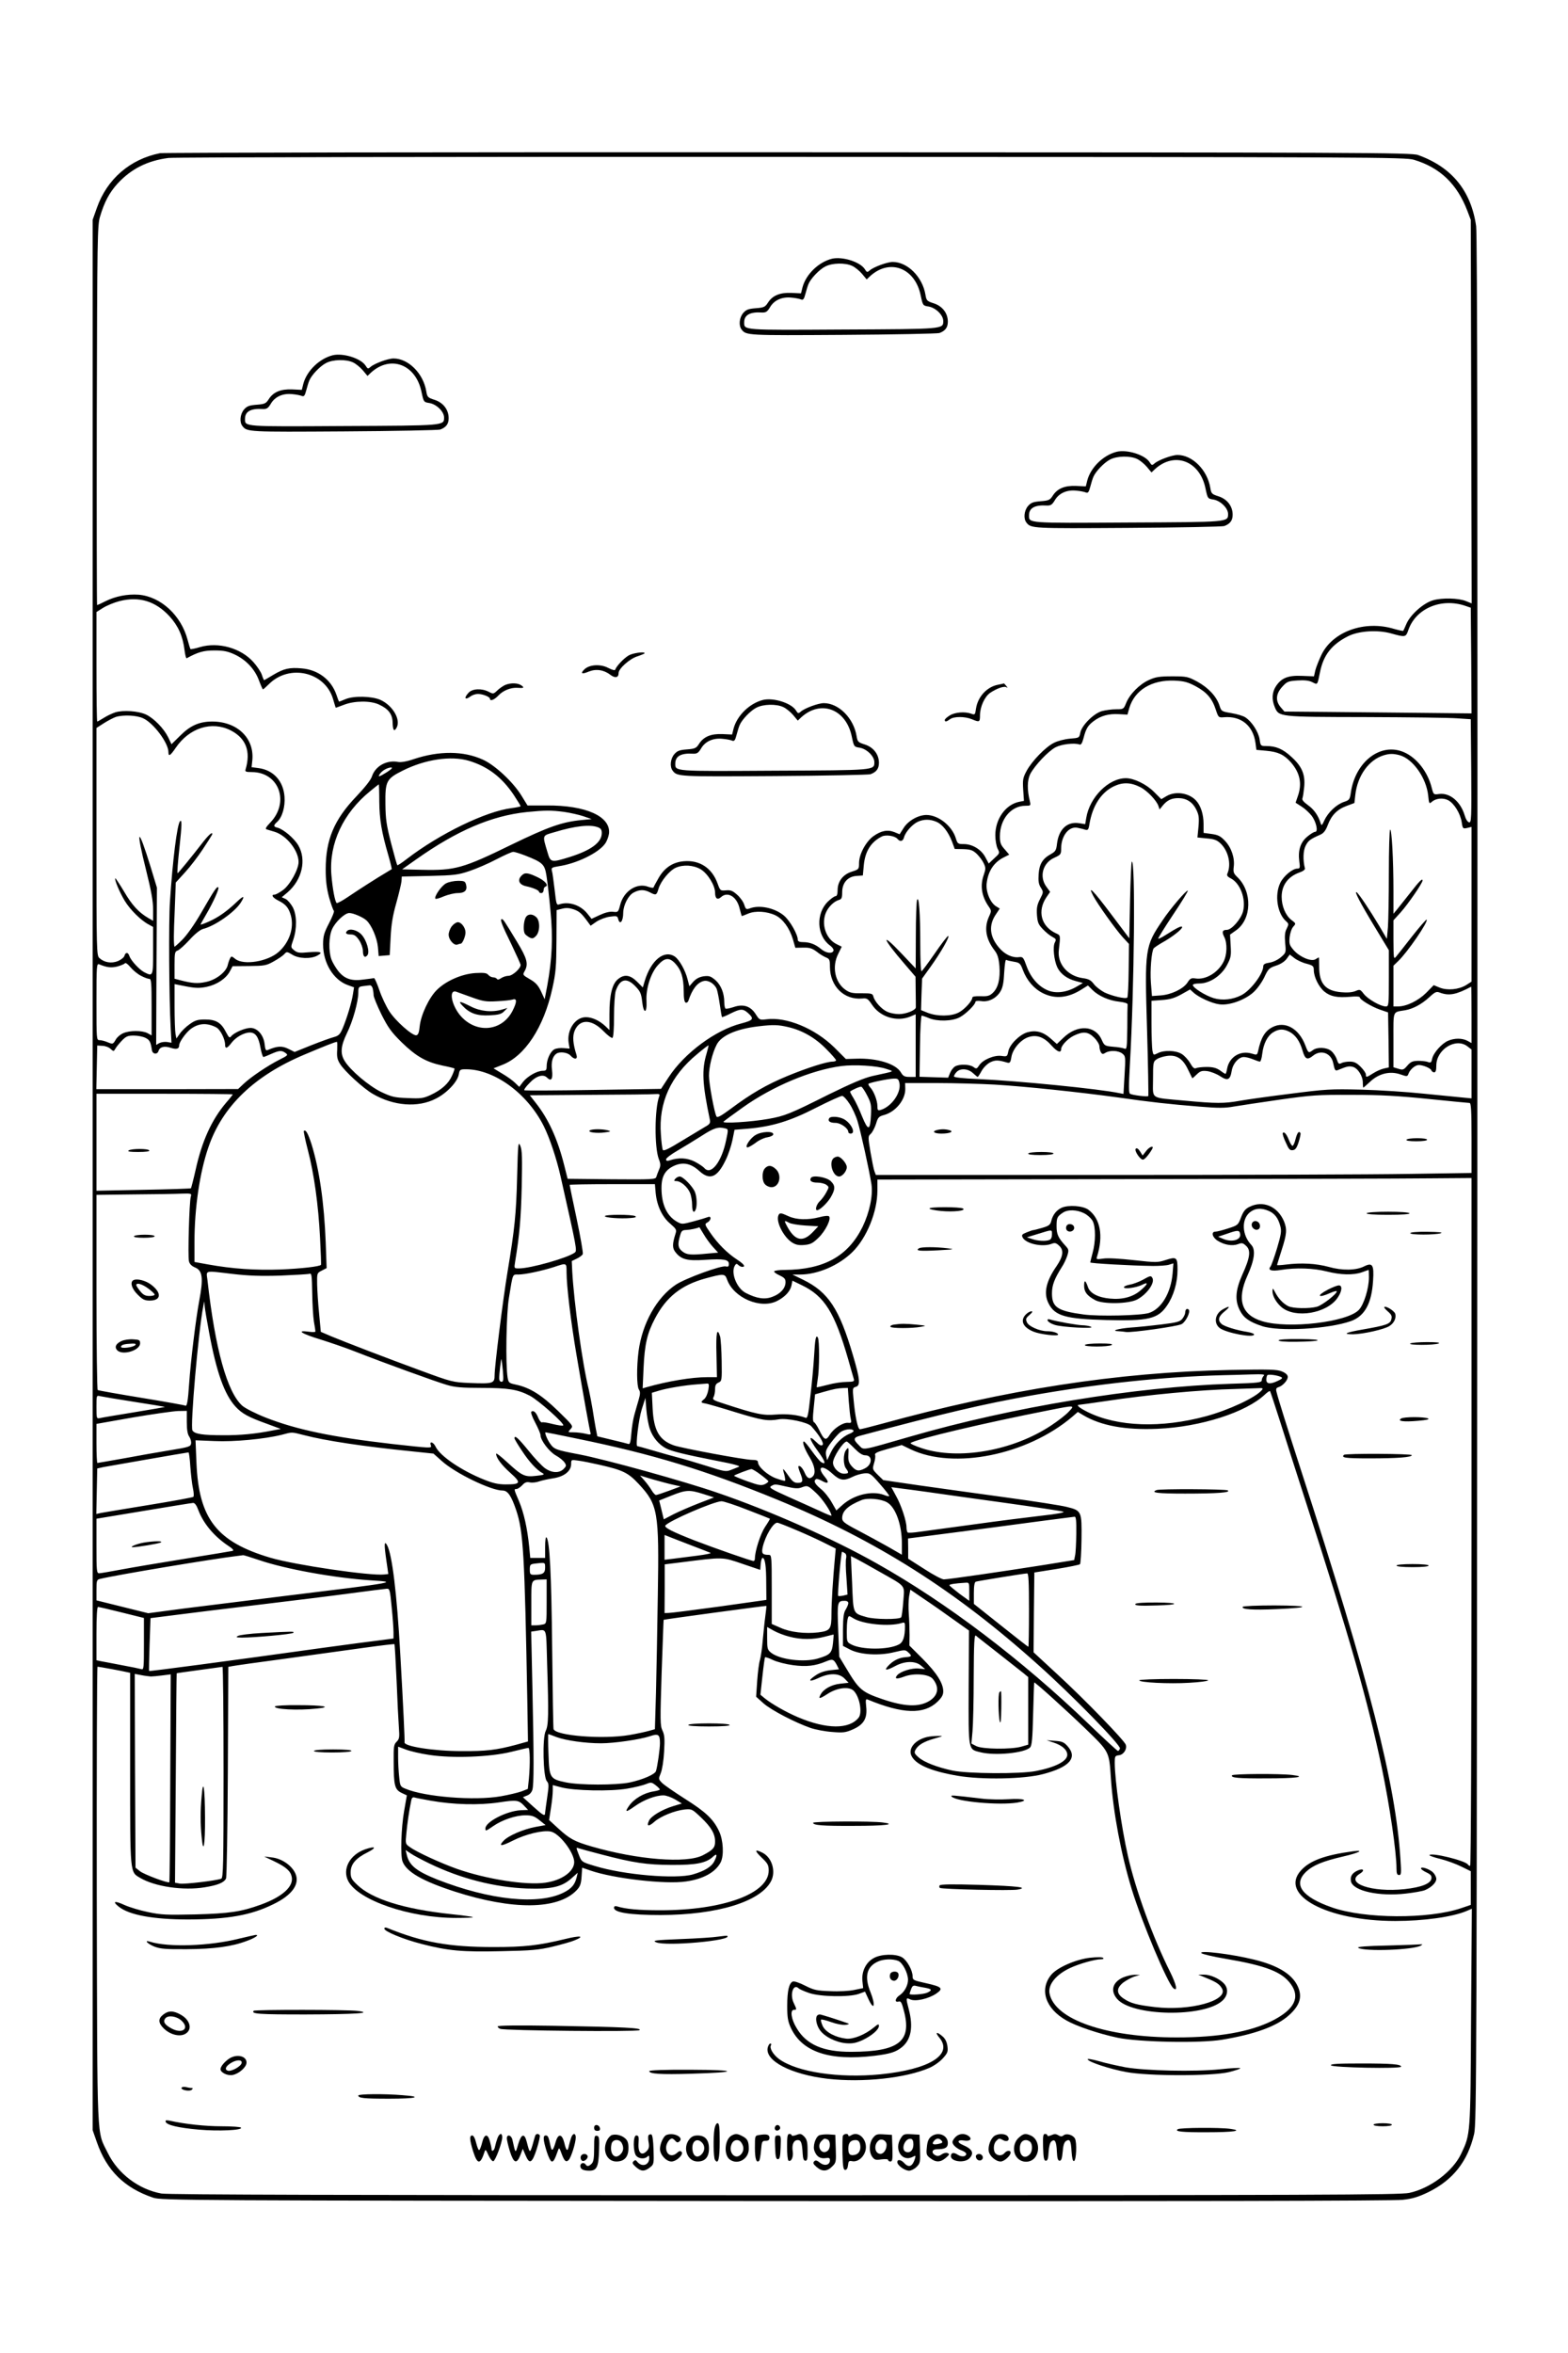 <?xml version="1.0" standalone="no"?>
<!DOCTYPE svg PUBLIC "-//W3C//DTD SVG 20010904//EN"
 "http://www.w3.org/TR/2001/REC-SVG-20010904/DTD/svg10.dtd">
<svg version="1.0" xmlns="http://www.w3.org/2000/svg"
 width="1024pt" height="1536pt" viewBox="0 0 1024 1536"
 preserveAspectRatio="xMidYMid meet">

<g transform="translate(0,1536) scale(0.1,-0.1)"
fill="#000000" stroke="none">
<path d="M1045 14360 c-196 -39 -346 -169 -412 -356 l-28 -79 0 -6235 0 -6235
28 -80 c64 -184 180 -298 367 -361 53 -18 185 -19 4065 -22 2644 -2 4039 1
4095 8 66 7 103 19 168 50 162 80 257 201 299 380 16 71 17 406 21 6225 2
4519 0 6171 -8 6229 -33 231 -159 385 -379 464 -42 16 -362 17 -4111 18 -2236
1 -4083 -2 -4105 -6z m8189 -43 c170 -51 282 -158 349 -334 l22 -58 3 -1252 3
-1252 -37 15 c-48 20 -157 23 -217 5 -61 -18 -146 -93 -172 -153 -10 -24 -20
-45 -21 -46 -1 -2 -29 4 -61 13 -190 57 -397 -16 -472 -167 -17 -35 -35 -81
-41 -103 l-9 -40 -78 3 c-91 4 -134 -13 -170 -67 -26 -39 -29 -87 -8 -137 27
-64 25 -64 592 -65 279 -1 549 -4 598 -8 l90 -6 3 -338 c2 -310 1 -338 -14
-335 -10 2 -22 21 -29 46 -27 90 -97 148 -166 139 -37 -5 -37 -5 -49 40 -26
105 -98 197 -182 233 -151 65 -316 -61 -346 -262 -7 -47 -9 -51 -46 -63 -49
-17 -103 -68 -127 -120 -15 -33 -19 -37 -24 -20 -16 52 -44 91 -83 119 -29 21
-41 35 -36 46 3 8 8 41 11 72 8 81 -14 135 -83 197 -56 52 -101 71 -165 71
-36 0 -37 1 -43 44 -8 49 -51 116 -93 143 -14 10 -56 22 -92 28 -64 11 -65 11
-78 52 -20 58 -72 114 -145 154 -60 32 -68 34 -163 34 -83 0 -109 -4 -152 -24
-61 -27 -126 -93 -149 -151 -16 -39 -17 -40 -66 -40 -28 0 -69 -6 -92 -12 -55
-16 -132 -94 -141 -141 -7 -34 -7 -34 -69 -39 -34 -3 -80 -15 -103 -27 -55
-27 -143 -118 -178 -182 -25 -46 -27 -59 -23 -124 l5 -73 -31 -6 c-89 -18
-156 -112 -156 -218 0 -33 7 -72 15 -88 15 -29 14 -30 -22 -63 l-36 -34 -22
41 c-26 50 -84 86 -141 86 -38 0 -41 2 -52 38 -25 81 -113 151 -191 152 -54 0
-120 -37 -150 -85 l-26 -41 -34 14 c-45 18 -88 9 -138 -27 -49 -36 -93 -118
-93 -175 0 -40 -1 -41 -47 -56 -58 -18 -93 -64 -93 -121 0 -26 -5 -39 -13 -39
-8 0 -30 -16 -50 -35 -80 -78 -74 -222 12 -286 17 -12 27 -28 24 -35 -8 -22
-49 -16 -81 11 -37 31 -74 45 -118 45 -23 0 -34 5 -34 15 0 35 -50 123 -89
157 -60 51 -161 73 -225 48 -23 -8 -26 -6 -36 25 -6 19 -27 48 -47 65 -29 26
-43 31 -73 28 -36 -3 -37 -2 -54 45 -36 100 -116 154 -220 145 -72 -6 -127
-42 -166 -111 -16 -28 -31 -55 -32 -60 -2 -4 -17 -2 -34 4 -74 29 -161 -27
-184 -118 -12 -47 -14 -49 -46 -45 -21 3 -53 -5 -87 -21 l-54 -25 -27 34 c-45
56 -120 81 -182 61 -20 -7 -21 -2 -32 95 -7 57 -14 113 -18 124 -5 19 0 22 42
29 119 17 262 87 305 147 12 16 23 46 26 66 13 112 -150 186 -407 184 l-125 0
-40 65 c-55 89 -172 198 -251 234 -127 58 -285 59 -451 4 -46 -16 -83 -22
-102 -19 -74 15 -150 -26 -172 -94 -7 -23 -46 -72 -103 -132 -144 -151 -199
-281 -199 -475 0 -74 6 -122 22 -183 13 -45 27 -84 31 -87 5 -3 -9 -39 -31
-81 -33 -64 -39 -84 -39 -139 0 -122 68 -233 163 -266 l39 -14 -7 -44 c-8 -54
-40 -159 -67 -223 -17 -40 -26 -49 -58 -58 -20 -5 -86 -29 -147 -53 l-109 -44
-42 21 c-42 20 -71 18 -133 -8 -13 -6 -17 1 -21 39 -7 59 -47 105 -92 105 -36
0 -105 -30 -125 -53 -12 -15 -15 -12 -35 25 -31 62 -65 83 -136 83 -49 0 -66
-5 -102 -31 -23 -16 -52 -44 -64 -62 l-22 -31 -6 31 c-3 17 -6 97 -6 177 l0
147 76 -15 c62 -12 88 -12 133 -3 67 14 127 54 152 101 l18 34 108 1 c99 1
112 3 160 30 29 16 60 37 69 47 16 18 18 18 53 -3 41 -26 120 -29 163 -6 41
22 24 28 -56 22 -61 -6 -74 -4 -95 13 -23 19 -23 19 -6 68 25 74 24 161 -3
213 -13 23 -34 48 -47 54 l-25 11 38 32 c95 82 125 213 70 307 -28 47 -96 104
-135 115 -28 6 -29 15 -3 38 33 30 53 98 48 164 -7 102 -72 174 -169 187 l-46
6 5 47 c13 143 -99 251 -262 251 -84 0 -143 -26 -208 -91 l-58 -57 -22 46
c-29 58 -92 122 -143 147 -50 24 -150 31 -202 15 -21 -7 -55 -23 -75 -36 -21
-13 -40 -24 -43 -24 -3 0 -5 161 -5 358 l0 357 43 27 c24 15 72 35 107 44 129
33 236 0 328 -100 56 -62 86 -129 97 -219 4 -32 10 -56 14 -54 75 41 111 51
181 51 60 0 86 -5 132 -26 75 -35 132 -96 159 -169 12 -32 24 -59 26 -59 3 0
20 15 39 34 134 134 367 80 419 -97 9 -31 17 -57 18 -57 1 0 26 9 55 20 68 26
172 27 227 1 61 -28 87 -62 89 -115 1 -53 10 -66 26 -36 29 53 -26 146 -107
182 -56 24 -173 27 -227 4 -21 -9 -40 -16 -41 -16 -2 0 -10 20 -18 45 -34 98
-119 163 -227 172 -79 7 -116 -1 -185 -42 -31 -19 -59 -35 -60 -35 -2 0 -9 16
-15 35 -6 19 -31 56 -55 83 -82 92 -229 133 -349 98 -32 -10 -60 -15 -62 -13
-2 2 -11 30 -19 61 -42 159 -175 282 -320 294 -74 5 -151 -10 -217 -43 -27
-14 -52 -25 -54 -25 -2 0 -3 557 -2 1238 3 1154 4 1241 21 1297 29 98 61 157
115 217 89 96 194 149 332 167 36 5 1867 8 4070 7 3812 -1 4008 -2 4064 -19z
m336 -2912 l35 -12 3 -345 2 -345 -377 4 c-208 2 -483 5 -611 6 l-234 2 -24
28 c-36 42 -32 88 10 134 31 34 39 37 99 41 46 3 75 0 97 -11 35 -18 33 -21
50 63 22 113 76 182 182 236 70 36 194 44 283 19 93 -26 96 -25 112 21 48 142
215 213 373 159z m-1761 -525 c72 -39 107 -79 131 -153 17 -51 18 -52 54 -49
111 9 189 -54 205 -167 l6 -46 65 -6 c77 -7 115 -25 160 -75 60 -69 75 -140
45 -223 l-14 -41 39 -25 c21 -13 50 -40 65 -59 31 -40 45 -106 24 -106 -8 0
-31 -14 -51 -31 -45 -36 -62 -90 -53 -160 6 -44 5 -49 -12 -49 -32 0 -90 -48
-112 -93 -38 -79 -20 -199 37 -250 19 -17 19 -20 5 -49 -12 -22 -14 -47 -10
-94 6 -62 6 -63 -27 -92 -20 -17 -50 -32 -75 -36 -29 -4 -41 -11 -41 -23 0
-49 -81 -157 -142 -189 -56 -29 -124 -37 -181 -20 -54 16 -137 68 -137 86 0 6
19 10 43 10 67 0 144 51 180 120 26 49 28 62 24 127 l-4 72 38 27 c104 72 109
253 10 348 -25 24 -28 33 -24 67 8 57 -15 126 -57 170 -29 31 -45 39 -88 45
l-52 7 0 59 c0 61 -18 118 -48 151 -46 51 -135 65 -194 30 l-34 -20 -48 48
c-49 49 -130 89 -183 89 -113 0 -237 -124 -259 -259 l-7 -41 -38 6 c-79 13
-134 -38 -146 -133 -5 -43 -9 -51 -41 -69 -53 -29 -75 -65 -79 -131 -3 -44 0
-65 14 -87 18 -29 18 -30 -5 -75 -19 -37 -23 -58 -20 -104 4 -49 9 -62 39 -93
19 -20 46 -42 62 -50 24 -13 26 -17 16 -36 -15 -27 -6 -116 16 -163 21 -43 64
-75 123 -90 l44 -12 -38 -22 c-63 -38 -133 -48 -186 -28 -63 24 -115 82 -143
158 -21 59 -25 64 -49 61 -44 -6 -94 17 -131 61 -63 73 -70 148 -20 220 l24
36 -26 16 c-38 25 -67 99 -59 152 10 78 47 133 109 165 l38 19 -30 35 c-26 29
-31 43 -31 85 0 111 73 199 166 199 35 0 36 1 30 28 -19 76 -18 138 2 179 30
57 118 150 166 175 39 20 121 30 156 18 10 -4 17 8 26 41 16 63 29 84 67 112
46 35 99 49 164 45 l56 -3 12 43 c35 117 146 185 295 179 63 -3 86 -9 139 -37z
m-6874 -209 c68 -31 165 -161 165 -221 0 -31 12 -24 48 29 89 130 235 176 359
113 99 -51 132 -136 97 -254 -5 -15 1 -18 40 -18 179 0 250 -198 119 -332 -26
-27 -32 -39 -22 -42 8 -2 31 -10 53 -16 78 -24 155 -122 156 -196 0 -49 -56
-151 -103 -185 -22 -16 -46 -29 -54 -29 -25 0 -13 -20 25 -39 50 -25 68 -48
82 -99 21 -80 -10 -173 -79 -235 -71 -64 -229 -90 -284 -47 -25 20 -26 20 -35
3 -5 -10 -12 -30 -15 -44 -11 -45 -77 -96 -142 -109 -55 -12 -90 -9 -167 11
l-38 10 0 89 c0 79 2 89 20 95 10 3 46 35 78 70 35 39 70 66 88 71 75 18 204
107 246 171 30 47 20 49 -24 7 -67 -64 -122 -102 -182 -129 -31 -14 -56 -23
-56 -20 0 2 16 31 36 65 48 82 87 170 80 177 -9 9 -24 -13 -110 -162 -46 -80
-95 -149 -126 -180 -27 -27 -50 -47 -51 -45 -5 28 -5 77 2 235 l7 184 61 67
c34 37 85 104 114 148 70 107 70 106 58 106 -6 0 -29 -24 -51 -52 -87 -112
-165 -207 -170 -208 -4 0 2 75 12 167 16 150 17 185 4 172 -19 -18 -49 -259
-66 -524 -9 -131 -6 -628 5 -831 l5 -91 -29 5 c-16 2 -38 -1 -50 -7 l-21 -12
2 513 3 513 -41 135 c-84 273 -100 259 -29 -24 33 -132 45 -199 45 -253 l0
-74 -31 18 c-63 37 -106 83 -158 172 -30 50 -56 89 -58 88 -7 -8 28 -92 62
-148 36 -59 107 -129 158 -155 l27 -15 0 -154 c0 -170 0 -171 -59 -141 -33 18
-86 76 -96 105 -8 26 -25 27 -32 2 -3 -11 -22 -26 -43 -35 -43 -17 -89 -9
-121 20 -18 16 -19 48 -19 760 l0 742 50 32 c27 17 62 35 77 40 49 15 136 11
178 -9z m8206 -241 c86 -24 174 -148 186 -264 5 -52 7 -55 23 -41 26 24 74 29
108 11 38 -20 79 -86 88 -144 6 -41 8 -43 35 -37 l29 7 0 -505 0 -505 -36 -23
c-48 -29 -122 -36 -172 -16 l-39 16 -49 -50 c-51 -51 -128 -89 -184 -89 l-30
0 0 133 0 133 31 30 c61 58 198 258 186 271 -3 2 -45 -46 -94 -108 -48 -62
-96 -122 -105 -133 -17 -20 -17 -15 -18 108 l0 128 47 52 c47 52 143 191 143
208 0 17 -20 -3 -80 -80 -33 -42 -71 -90 -85 -107 l-25 -30 0 150 c0 202 -11
405 -22 399 -4 -3 -8 -130 -8 -283 0 -153 -3 -312 -6 -354 l-7 -76 -51 87
c-61 102 -132 208 -146 217 -19 12 23 -69 115 -221 l95 -157 0 -184 c0 -177
-1 -183 -20 -183 -34 0 -116 47 -143 81 -24 31 -26 32 -56 19 -21 -8 -53 -11
-93 -7 -102 9 -143 56 -143 165 0 34 -1 62 -2 62 -2 0 -12 -5 -22 -12 -28 -17
-102 14 -142 59 -28 33 -31 41 -27 85 3 27 13 57 24 69 18 20 18 21 -13 44
-38 30 -63 90 -63 151 0 75 41 131 115 158 24 8 39 19 37 27 -14 54 -12 117 5
149 17 33 29 42 97 72 20 9 34 27 47 62 24 64 61 102 123 125 l51 19 6 53 c14
126 89 230 187 259 38 11 61 11 103 0z m-6080 -36 c124 -37 216 -107 294 -223
25 -38 45 -71 45 -74 0 -2 -26 -8 -57 -12 -168 -20 -471 -167 -686 -332 -32
-25 -60 -43 -62 -41 -3 2 -21 67 -41 144 -30 117 -36 157 -37 254 -2 150 6
166 112 219 147 74 315 99 432 65z m-535 -75 c-51 -32 -62 -34 -43 -8 16 21
48 38 71 39 13 0 3 -11 -28 -31z m4922 -98 c44 -22 106 -88 117 -122 l8 -23
21 26 c28 34 57 48 101 48 52 0 92 -25 116 -72 18 -36 21 -53 16 -114 l-7 -71
61 -6 c49 -4 67 -11 90 -33 51 -49 71 -135 45 -196 -6 -12 0 -21 22 -32 62
-32 100 -134 80 -215 -13 -50 -74 -121 -106 -121 -29 0 -34 -13 -17 -46 21
-41 19 -117 -5 -163 -36 -71 -117 -119 -184 -108 -26 4 -34 0 -51 -27 -27 -41
-105 -79 -176 -84 l-56 -4 -7 88 c-6 82 4 200 18 223 4 5 27 21 53 36 67 37
132 88 133 102 0 13 -28 0 -110 -52 -23 -15 -44 -25 -46 -22 -2 2 41 72 97
156 56 83 99 154 96 157 -7 7 -116 -120 -164 -193 -116 -171 -118 -183 -102
-715 7 -235 10 -430 8 -433 -7 -6 -104 6 -119 15 -9 5 -9 51 -1 191 29 509 37
1348 12 1324 -3 -4 -8 -118 -11 -253 l-5 -247 -119 158 c-115 153 -156 195
-117 120 28 -54 149 -223 195 -273 l39 -42 -2 -171 c-1 -95 -5 -175 -9 -179
-11 -11 -100 10 -150 34 -24 13 -56 37 -69 55 -19 25 -34 33 -73 38 -99 14
-167 95 -155 185 11 96 12 94 -20 108 -96 45 -122 145 -61 235 l24 35 -24 33
c-49 66 -24 157 52 190 41 19 44 22 44 60 0 83 51 148 108 135 15 -3 37 -8 48
-12 19 -5 23 -1 29 38 20 118 76 205 159 245 59 28 112 26 174 -6z m-4971 -93
c1 -117 15 -200 59 -351 14 -49 24 -90 22 -91 -1 -1 -21 -13 -43 -26 -51 -30
-161 -100 -244 -156 -35 -24 -68 -41 -72 -39 -11 8 -27 90 -35 186 -16 202 77
401 253 544 30 25 56 45 57 45 1 0 3 -51 3 -112z m1207 -68 c41 -6 99 -19 128
-29 l52 -18 -64 -6 c-128 -12 -219 -44 -460 -161 -317 -155 -369 -169 -584
-164 l-130 3 92 65 c266 188 492 285 722 309 122 12 159 12 244 1z m2430 -64
c41 -17 78 -65 103 -129 l18 -49 57 -1 c48 -2 61 -7 87 -31 16 -16 37 -43 45
-61 14 -29 14 -37 1 -75 -25 -70 -15 -137 28 -202 23 -33 23 -34 5 -73 -32
-72 -20 -145 37 -219 20 -26 27 -50 32 -103 6 -82 -8 -141 -43 -174 -21 -20
-35 -24 -80 -22 -34 1 -54 -2 -54 -9 0 -22 -52 -79 -90 -98 -49 -25 -137 -26
-200 -2 l-45 18 3 103 4 103 56 78 c66 92 128 200 114 200 -5 0 -45 -52 -88
-115 -44 -63 -82 -115 -86 -115 -5 0 -8 80 -8 179 0 199 -9 317 -21 286 -4
-11 -8 -116 -8 -234 l-1 -213 -91 96 c-141 149 -129 104 18 -66 l72 -84 1 -94
c1 -52 1 -100 1 -106 -1 -19 -65 -44 -110 -44 -23 0 -56 6 -74 14 -37 15 -84
66 -93 100 -5 20 -11 22 -77 22 -61 -1 -77 3 -106 23 -69 49 -89 151 -47 234
l23 47 -36 18 c-68 35 -99 130 -67 205 16 37 51 72 84 82 18 5 22 13 22 50 0
62 36 103 93 107 l42 3 6 65 c8 91 46 153 117 189 26 14 86 5 103 -15 17 -21
36 -17 43 10 9 35 55 86 91 102 39 17 78 17 119 0z m-2210 -36 c20 -7 26 -17
26 -38 0 -61 -69 -112 -208 -156 -122 -38 -127 -37 -146 29 -35 117 -37 109
46 133 135 41 232 51 282 32z m-476 -184 c117 -46 129 -57 141 -134 6 -37 18
-139 26 -228 17 -174 11 -312 -21 -488 l-17 -89 -24 52 c-19 40 -36 58 -73 79
-46 27 -48 28 -34 52 26 47 17 82 -49 191 -86 142 -91 149 -100 149 -14 0 1
-39 64 -167 32 -67 59 -127 59 -132 0 -23 -53 -71 -79 -71 -14 0 -36 -7 -48
-15 -14 -10 -24 -12 -28 -5 -3 5 -14 10 -24 10 -10 0 -25 7 -32 16 -11 13 -27
15 -85 12 -88 -6 -190 -50 -251 -110 -51 -50 -104 -162 -112 -237 -4 -41 -10
-57 -22 -59 -25 -5 -136 93 -177 157 -20 31 -49 92 -64 136 -15 44 -31 80 -35
80 -4 -1 -34 -5 -67 -9 -80 -12 -126 4 -167 55 -17 22 -38 57 -45 77 -19 54
-17 150 5 197 21 47 83 105 112 105 26 0 89 -27 112 -48 33 -30 69 -113 75
-174 l5 -59 36 3 36 3 6 115 c4 85 14 144 37 225 17 61 32 124 34 142 l2 31
181 4 c164 4 187 7 261 32 45 15 124 49 175 76 52 27 101 49 110 49 8 1 43
-10 77 -23z m1147 -90 c47 -28 95 -106 95 -154 0 -38 16 -49 39 -28 43 39 103
3 121 -74 7 -27 13 -50 15 -50 1 0 20 7 41 16 47 20 123 15 178 -11 48 -23 92
-83 114 -156 l16 -56 51 1 c42 1 58 -4 88 -26 19 -16 47 -32 61 -38 23 -9 26
-15 26 -62 1 -127 93 -217 211 -206 31 3 37 -1 64 -41 54 -81 162 -113 250
-77 l35 15 0 -205 0 -204 -39 0 c-34 0 -43 5 -58 30 -33 56 -156 94 -292 89
l-67 -2 -76 76 c-127 124 -313 201 -444 183 -43 -5 -45 -4 -69 34 -33 52 -81
68 -144 46 -25 -8 -48 -13 -53 -10 -4 3 -8 21 -8 41 0 59 -21 112 -58 145 -31
26 -41 29 -76 25 -28 -4 -49 -15 -68 -35 l-26 -30 -12 46 c-14 57 -53 126 -82
147 -70 48 -157 -23 -198 -160 l-12 -41 -38 38 c-44 44 -83 50 -123 17 -39
-30 -57 -104 -57 -228 l0 -105 -27 26 c-39 36 -86 58 -127 58 -70 0 -126 -84
-112 -170 l6 -35 -39 3 c-21 2 -49 -1 -61 -8 -26 -14 -50 -67 -50 -110 0 -25
-4 -30 -25 -30 -38 0 -99 -35 -129 -72 l-25 -33 -28 27 c-15 15 -53 42 -84 60
l-56 34 58 23 c147 57 270 244 326 498 23 104 26 141 27 315 l1 197 36 9 c26
7 48 5 75 -4 37 -13 51 -25 92 -81 l19 -26 39 27 c22 14 61 29 87 32 44 6 49
5 54 -15 11 -43 33 -16 33 42 1 49 34 114 69 131 38 20 68 20 105 1 40 -21 44
-20 57 25 15 49 72 118 113 136 49 21 114 17 161 -10z m3958 -617 c43 -12 47
-16 47 -44 1 -43 32 -107 69 -138 39 -32 84 -41 167 -34 38 4 64 2 64 -3 0
-15 77 -62 133 -81 l52 -18 3 -179 2 -180 -32 -7 c-18 -4 -50 -18 -70 -31 -44
-28 -48 -29 -48 -8 0 9 -15 31 -34 50 -26 26 -42 34 -71 34 -20 0 -45 -4 -55
-10 -16 -8 -20 -5 -30 25 -6 19 -23 44 -37 55 -30 24 -91 26 -119 5 -28 -21
-30 -20 -49 30 -42 112 -133 162 -215 120 -49 -25 -75 -68 -94 -157 -6 -25 -8
-26 -40 -16 -75 23 -147 -20 -162 -97 -3 -19 -8 -35 -11 -35 -3 0 -19 10 -36
23 -24 16 -46 22 -87 22 -30 0 -62 -4 -70 -8 -11 -5 -21 4 -38 34 -13 22 -38
49 -55 59 -39 24 -116 26 -156 5 -28 -14 -29 -14 -35 17 -3 17 -6 97 -6 178
l0 147 69 5 c54 4 82 13 126 37 l57 32 22 -20 c33 -31 120 -71 169 -77 63 -9
162 26 220 76 26 23 55 63 73 99 26 56 32 62 76 77 30 9 57 27 70 44 l21 29
31 -24 c17 -13 53 -30 79 -36z m-4123 1 c39 -42 54 -91 55 -177 0 -50 4 -74
13 -78 7 -2 15 3 18 13 24 74 58 118 99 128 31 8 72 -18 86 -53 5 -14 14 -60
20 -102 6 -42 12 -78 14 -80 2 -2 28 8 56 23 65 32 81 32 113 4 43 -39 37 -48
-43 -69 -169 -43 -372 -194 -475 -352 l-49 -75 -444 -7 c-244 -4 -446 -5 -449
-2 -4 3 11 24 33 46 44 48 91 62 116 36 27 -27 39 -9 32 50 -7 52 4 90 29 107
22 15 73 8 91 -12 25 -28 49 -27 40 3 -24 75 -27 123 -12 159 33 78 111 76
188 -3 27 -28 53 -47 59 -44 6 4 10 61 10 139 0 73 5 148 11 167 27 80 72 90
129 30 32 -33 38 -48 44 -101 9 -81 32 -78 28 5 -5 80 28 184 75 235 44 49 74
52 113 10z m2211 12 c38 -6 43 -11 59 -54 26 -69 73 -123 132 -152 79 -39 164
-31 253 26 l40 25 30 -30 c40 -39 108 -69 175 -76 35 -4 55 -11 54 -18 -1 -7
-2 -76 -2 -154 -2 -130 -3 -141 -19 -134 -10 4 -43 10 -74 12 -54 5 -57 7 -74
45 -42 96 -159 102 -251 13 l-42 -40 -42 37 c-49 43 -96 55 -152 39 -51 -16
-115 -80 -123 -124 -7 -34 -8 -35 -44 -30 -48 7 -123 -25 -146 -61 -16 -24
-19 -25 -38 -11 -25 18 -90 20 -119 4 -11 -6 -26 -25 -33 -42 l-13 -32 -94 3
-93 3 3 200 c1 109 7 199 11 199 5 0 26 -7 47 -16 55 -23 152 -21 201 5 39 20
103 83 103 101 0 6 16 8 38 5 48 -8 100 19 126 64 15 25 21 59 24 123 3 48 8
85 13 82 5 -3 27 -8 50 -12z m-5700 -92 c21 -11 45 -20 54 -20 13 0 15 -25 15
-184 l0 -185 -27 15 c-36 18 -114 18 -157 0 -19 -8 -42 -27 -51 -44 -17 -29
-19 -29 -51 -16 -18 8 -43 14 -54 14 -20 0 -20 5 -20 251 0 235 1 251 18 244
51 -21 78 -24 119 -14 24 7 46 16 49 21 4 5 20 -6 36 -26 17 -20 47 -45 69
-56z m1513 -82 c3 -13 6 -33 6 -45 0 -11 23 -68 51 -125 44 -87 64 -115 133
-183 94 -91 158 -128 266 -151 41 -8 76 -17 78 -19 2 -2 -5 -23 -16 -47 -23
-52 -68 -92 -140 -126 -48 -22 -64 -24 -150 -20 -87 3 -105 8 -173 40 -80 39
-201 141 -238 202 -30 48 -26 97 14 180 39 78 75 208 75 267 0 35 2 38 33 42
17 2 37 5 43 5 7 1 14 -8 18 -20z m7176 -172 l0 -185 -27 15 c-35 18 -84 18
-126 0 -41 -17 -96 -79 -104 -117 -5 -25 -9 -28 -27 -22 -11 5 -41 8 -65 8
-36 -1 -48 -6 -70 -31 -24 -28 -29 -30 -58 -21 l-33 10 0 178 c0 198 -7 180
75 194 53 9 109 39 160 86 38 35 46 38 69 29 60 -22 106 -13 204 39 1 0 2 -82
2 -183z m-6530 114 c75 -27 94 -30 165 -26 44 2 90 7 103 11 29 10 29 -15 -1
-74 -68 -132 -231 -150 -335 -37 -63 69 -85 180 -32 162 8 -3 53 -19 100 -36z
m-1669 -196 c27 -13 59 -76 59 -114 0 -29 14 -25 43 14 28 36 81 66 119 66 37
0 57 -30 69 -99 6 -33 15 -61 19 -61 4 0 27 9 51 20 52 23 69 25 94 6 18 -13
15 -16 -41 -44 -77 -39 -188 -114 -234 -158 l-35 -33 -463 -1 -463 0 3 142 3
143 33 -2 c18 0 43 -9 54 -20 20 -18 21 -17 32 2 6 11 25 34 42 52 27 28 39
33 78 33 26 0 60 -7 76 -15 28 -14 34 -27 42 -80 4 -27 35 -31 43 -6 8 27 38
35 80 21 38 -12 55 -7 55 16 0 21 41 79 73 105 52 40 107 44 168 13z m3738 1
c93 -22 177 -71 248 -144 35 -35 63 -68 63 -72 0 -5 -10 -9 -22 -9 -39 0 -167
-41 -296 -94 -135 -56 -236 -114 -371 -215 -64 -47 -86 -59 -92 -49 -14 25
-49 215 -49 265 0 58 22 149 50 203 30 60 129 103 270 120 101 12 130 11 199
-5z m3271 -30 c40 -21 68 -60 86 -122 17 -59 31 -65 71 -33 50 39 115 16 129
-47 11 -51 13 -55 32 -48 58 24 71 27 96 21 33 -8 66 -60 66 -103 0 -18 2 -33
3 -33 2 0 22 18 45 39 56 53 129 71 196 48 47 -16 47 -16 56 8 5 13 21 32 35
41 22 14 32 15 66 5 22 -7 43 -19 46 -27 3 -8 11 -14 19 -14 10 0 14 13 14 44
0 106 128 185 204 125 l26 -20 0 -160 0 -159 -62 6 c-35 3 -148 15 -253 25
-104 11 -287 23 -405 26 -202 5 -230 3 -465 -27 -137 -17 -286 -38 -330 -46
-101 -18 -152 -18 -356 1 -234 22 -209 5 -209 140 0 111 1 115 25 131 13 9 43
18 66 21 62 9 103 -17 136 -86 15 -31 28 -57 29 -59 1 -2 14 9 29 24 23 22 33
26 69 22 23 -3 61 -18 84 -33 50 -33 66 -25 76 36 8 47 45 89 79 89 14 0 41
-7 60 -15 20 -8 40 -15 45 -15 5 0 12 22 15 50 8 67 34 118 71 141 37 23 67
24 106 4z m-1274 -39 c19 -19 34 -44 34 -57 0 -13 5 -31 10 -39 8 -12 13 -13
30 -2 29 17 84 15 110 -6 21 -17 21 -22 14 -140 l-7 -123 -26 5 c-131 28 -667
81 -923 92 -98 4 -158 11 -158 17 0 6 7 19 17 29 24 26 75 23 107 -7 15 -14
29 -25 31 -25 2 0 14 18 26 40 13 23 37 46 57 56 32 15 51 15 108 -2 19 -5 23
-1 29 36 9 54 63 116 115 131 53 16 100 -2 149 -58 36 -40 61 -49 61 -21 0 22
42 67 82 87 62 30 94 27 134 -13z m-4944 -81 c-3 -43 1 -62 18 -89 29 -48 154
-162 215 -197 135 -79 295 -91 411 -31 72 36 141 109 150 158 6 32 8 34 48 34
185 -1 399 -157 506 -369 39 -77 85 -215 111 -331 107 -475 109 -485 92 -497
-45 -34 -287 -103 -364 -103 -32 0 -32 0 -25 43 29 176 38 282 43 487 4 192 3
241 -9 270 -14 32 -15 18 -21 -205 -6 -240 -16 -337 -63 -620 -30 -182 -84
-614 -84 -672 0 -54 -10 -57 -162 -51 -111 5 -117 6 -323 82 -234 86 -486 183
-585 224 l-65 28 -11 119 c-7 66 -12 153 -13 192 -1 72 -1 73 31 89 l31 16 -6
167 c-10 261 -42 479 -93 643 -23 71 -38 97 -50 85 -2 -2 9 -58 26 -123 41
-156 69 -358 80 -574 5 -96 8 -176 6 -177 -11 -11 -126 -24 -261 -30 -167 -6
-316 4 -477 33 l-88 16 0 132 c0 219 34 452 91 617 91 267 300 468 630 606
128 54 193 80 209 82 3 1 3 -24 2 -54z m2413 -20 c-33 -109 -29 -198 21 -435
4 -21 -1 -29 -30 -45 -19 -11 -88 -53 -153 -92 -81 -50 -119 -69 -124 -60 -4
6 -10 53 -13 102 -16 206 64 382 237 524 39 33 73 59 74 57 1 -1 -4 -24 -12
-51z m1171 -102 c56 -19 67 -13 -88 -47 -56 -13 -136 -47 -287 -121 -253 -127
-286 -140 -393 -159 -111 -20 -306 -32 -293 -18 6 6 62 47 125 92 195 139 448
245 645 271 85 11 233 2 291 -18z m88 -94 c12 -62 -51 -152 -121 -174 -20 -6
-23 -3 -23 25 0 35 -23 96 -47 122 -9 10 -14 20 -11 23 7 8 129 33 164 34 28
1 32 -3 38 -30z m621 -9 c200 -12 561 -50 806 -84 209 -30 335 -44 534 -60
122 -10 164 -10 225 1 41 7 176 27 300 45 206 29 245 32 470 31 189 0 304 -7
500 -27 140 -14 260 -26 267 -26 10 0 13 -50 13 -228 l0 -229 -407 -6 c-223
-4 -1099 -7 -1945 -7 l-1538 0 -9 23 c-5 12 -16 68 -26 125 -17 102 -17 104 3
122 10 10 25 39 33 64 12 41 18 48 51 57 76 20 141 99 140 171 l-1 38 207 0
c114 0 284 -5 377 -10z m-832 -71 c25 -48 28 -62 25 -126 -5 -106 -18 -108
-58 -11 -18 46 -44 100 -57 121 -14 22 -23 40 -21 42 14 11 65 34 73 31 5 -1
23 -27 38 -57z m-4143 7 c0 -2 -19 -27 -43 -54 -95 -112 -158 -250 -200 -441
-14 -62 -28 -115 -30 -118 -3 -2 -143 -7 -311 -10 l-306 -6 0 316 0 317 445 0
c245 0 445 -2 445 -4z m2785 -13 c-30 -80 -32 -329 -3 -408 13 -33 13 -45 2
-70 -7 -16 -15 -38 -18 -48 -5 -16 -26 -17 -292 -15 l-287 3 -23 91 c-43 170
-102 299 -184 403 l-40 51 392 3 c216 1 408 3 427 5 28 2 32 -1 26 -15z m1242
-47 c18 -26 42 -78 53 -114 21 -68 76 -317 91 -412 11 -74 -12 -183 -58 -279
-95 -192 -252 -279 -510 -281 -34 0 -64 -4 -67 -9 -3 -4 12 -16 34 -26 32 -15
40 -23 40 -45 0 -39 -33 -76 -85 -95 -50 -20 -103 -12 -175 25 -59 30 -100
134 -70 180 7 12 12 12 22 2 6 -6 18 -12 25 -12 25 0 12 18 -34 48 -63 41
-126 104 -174 174 -38 55 -38 58 -19 68 25 14 28 45 3 35 -10 -4 -52 -17 -94
-28 -76 -20 -76 -20 -110 -1 -65 38 -99 113 -99 219 0 77 24 119 85 146 57 25
109 14 164 -37 67 -60 115 -40 168 69 18 35 38 95 46 133 l14 69 87 7 c158 14
275 49 446 137 85 43 162 78 170 77 8 0 30 -23 47 -50z m-811 -162 c21 -5 21
-7 6 -77 -29 -143 -100 -233 -143 -181 -7 8 -35 27 -62 41 -50 25 -105 28
-164 8 -17 -5 -23 -3 -23 7 0 8 33 33 73 56 39 23 110 66 157 96 82 53 110 62
156 50z m4874 -2569 c0 -1396 -4 -2245 -9 -2245 -6 0 -12 4 -15 9 -16 25 -239
80 -251 61 -2 -3 30 -15 72 -25 41 -10 103 -33 137 -50 l61 -30 0 -110 0 -110
-65 -22 c-213 -71 -627 -69 -840 5 -198 69 -257 150 -171 233 46 43 109 69
242 100 105 24 144 45 64 34 -184 -25 -281 -61 -339 -125 -145 -161 170 -330
616 -330 184 0 372 26 465 65 l35 15 -5 -708 c-4 -771 -4 -763 -64 -890 -54
-116 -203 -228 -340 -257 -59 -13 -613 -15 -4079 -15 -2819 0 -4028 3 -4070
11 -148 27 -283 129 -349 263 -75 154 -69 20 -73 1684 -1 820 1 1492 5 1492 9
0 157 -27 190 -35 l23 -5 0 -626 c0 -695 -2 -673 66 -713 97 -57 282 -84 421
-61 87 14 126 31 139 57 5 10 10 325 12 700 l3 682 27 5 c15 3 176 26 357 50
182 25 413 57 514 71 101 14 186 24 187 22 2 -2 8 -109 14 -238 5 -129 12
-266 15 -306 5 -64 3 -75 -15 -93 -18 -18 -20 -32 -19 -127 0 -159 7 -184 50
-206 l36 -17 -18 -103 c-19 -109 -25 -290 -10 -329 26 -68 131 -128 341 -196
379 -122 673 -119 795 8 23 24 30 41 33 89 l4 59 55 -19 c151 -52 490 -91 623
-71 113 16 192 60 226 124 23 44 18 145 -10 204 -37 79 -87 126 -225 213 -69
44 -136 90 -149 104 -22 23 -22 25 -7 62 9 21 19 82 22 140 5 85 3 110 -11
139 -15 32 -15 64 -5 378 7 189 12 344 13 344 2 3 670 93 671 91 1 -1 -2 -31
-7 -67 -5 -36 -12 -108 -17 -160 -4 -52 -13 -109 -18 -126 -6 -18 -14 -79 -18
-136 l-7 -104 48 -43 c51 -45 207 -126 308 -161 33 -11 96 -23 140 -26 71 -6
88 -4 134 16 72 31 97 72 89 147 -5 49 -4 54 11 48 227 -94 365 -98 453 -15
29 28 39 45 39 69 0 53 -43 121 -135 213 l-86 86 1 69 c0 37 -2 100 -5 138 -3
39 -2 90 2 114 l8 44 85 -58 c47 -31 133 -91 191 -133 l107 -76 -2 -372 c-1
-421 -5 -402 79 -423 93 -23 286 -5 322 32 12 12 16 57 20 218 3 112 6 205 7
206 4 5 205 -177 333 -300 160 -155 156 -149 168 -327 15 -221 66 -494 136
-723 68 -220 234 -614 272 -646 30 -24 20 23 -22 108 -110 219 -225 533 -275
756 -43 189 -86 495 -86 609 0 41 2 45 27 48 31 3 55 41 45 69 -11 30 -272
299 -443 456 l-159 147 2 260 3 261 145 23 c80 13 149 27 153 31 4 4 9 78 10
163 2 183 1 187 -96 211 -34 9 -213 37 -397 62 -184 25 -440 61 -569 79 l-233
34 -36 35 c-35 35 -35 37 -24 75 7 22 10 46 7 54 -5 12 15 21 84 40 l90 25 58
-28 c281 -134 760 -38 1055 212 l37 32 35 -21 c116 -69 275 -98 485 -89 281
12 579 107 703 225 15 14 30 24 32 21 2 -2 32 -92 66 -199 34 -107 108 -339
165 -515 290 -898 408 -1309 499 -1745 52 -250 96 -552 96 -657 0 -33 4 -43
17 -43 14 0 15 11 9 101 -32 500 -200 1155 -652 2549 -87 269 -148 463 -157
502 -6 21 -3 28 13 33 28 9 60 45 60 67 0 12 -13 25 -37 35 -33 14 -78 15
-343 10 -732 -15 -1458 -127 -2274 -352 -70 -19 -134 -35 -140 -35 -14 0 -32
84 -42 198 -7 69 -6 73 15 79 31 8 28 48 -18 204 -90 306 -161 414 -326 495
l-70 34 50 0 c115 0 252 59 341 146 94 92 164 263 164 403 l0 71 1673 3 c919
1 1792 3 1940 5 l267 2 0 -2245z m-5328 2147 c8 -82 42 -156 95 -200 40 -35
43 -40 34 -67 -21 -67 -21 -93 1 -120 37 -47 77 -57 193 -49 122 8 155 2 155
-27 0 -16 -5 -20 -20 -16 -29 8 -264 -78 -326 -119 -125 -83 -220 -253 -244
-436 -13 -103 -12 -225 2 -248 10 -15 10 -29 -1 -67 -8 -26 -20 -70 -28 -98
-8 -27 -17 -83 -20 -123 -4 -53 -9 -72 -19 -68 -7 2 -55 15 -108 27 l-95 23
-10 50 c-5 28 -15 85 -21 126 -7 41 -18 100 -25 130 -42 168 -97 570 -108 772
l-3 66 33 16 c19 9 36 22 39 30 3 8 -15 111 -40 230 -25 118 -46 218 -46 221
0 3 125 5 279 5 l278 0 5 -58z m-3036 -24 c-10 -34 -20 -391 -12 -421 4 -18
18 -32 40 -41 49 -20 55 -70 27 -218 -22 -117 -55 -386 -66 -543 -7 -108 -14
-147 -24 -141 -4 3 -133 26 -286 51 -153 25 -282 48 -287 51 -4 3 -8 291 -8
639 l0 635 243 3 c133 1 273 3 311 5 67 2 68 1 62 -20z m3349 -244 c15 -26 42
-63 61 -84 l34 -37 -68 -6 c-110 -11 -137 -9 -166 14 -28 22 -32 44 -15 102 9
33 14 37 42 38 25 1 73 11 84 18 0 1 13 -20 28 -45z m-895 -249 c0 -89 28
-323 65 -540 48 -283 85 -487 91 -507 4 -14 0 -15 -33 -7 -21 5 -56 9 -77 9
-39 0 -39 0 -20 21 19 21 18 21 -82 119 -107 104 -182 151 -273 171 -47 10
-50 12 -56 47 -14 86 -9 417 9 522 26 160 22 150 61 150 42 0 151 23 230 48
87 29 85 30 85 -33z m-2182 -11 c102 -12 182 -15 313 -11 96 4 182 9 191 12
13 5 15 -11 17 -124 1 -71 6 -156 11 -188 6 -32 10 -61 10 -65 0 -4 -20 -5
-45 -1 -83 11 -47 -13 78 -51 67 -21 172 -57 232 -81 178 -70 525 -196 595
-216 50 -15 99 -19 222 -19 177 0 239 -10 318 -51 57 -30 229 -183 218 -194
-3 -4 -34 1 -68 9 -34 9 -66 14 -71 11 -4 -3 -15 10 -23 28 -15 38 -31 52 -46
42 -5 -3 5 -34 25 -71 19 -36 35 -73 35 -83 0 -33 57 -108 100 -132 24 -13 49
-34 57 -46 13 -19 12 -24 -6 -42 -29 -29 -77 -27 -122 5 -20 14 -69 66 -108
115 -66 81 -91 104 -91 80 0 -5 22 -42 49 -82 47 -72 97 -126 135 -146 15 -8
6 -12 -42 -17 -76 -9 -93 0 -190 89 -40 37 -72 62 -72 55 0 -26 34 -72 92
-124 74 -66 70 -76 -30 -76 -48 0 -83 8 -140 31 -148 59 -288 154 -317 215
-15 32 -43 39 -31 8 7 -19 0 -18 -254 10 -391 45 -622 93 -824 172 -66 26
-133 60 -153 77 -99 87 -178 371 -228 820 -8 67 -25 63 163 41z m3230 -36 c43
-121 220 -196 328 -140 51 26 85 63 93 101 l6 31 60 -29 c150 -72 216 -178
305 -487 17 -60 33 -117 36 -126 5 -16 -2 -18 -48 -19 -29 0 -84 -8 -123 -19
-38 -10 -71 -17 -71 -16 -1 0 2 24 6 51 12 68 12 257 1 274 -13 20 -18 -8 -25
-129 -3 -52 -13 -164 -23 -248 -14 -130 -19 -152 -32 -147 -49 19 -124 27
-194 21 -84 -7 -128 2 -339 71 -70 22 -77 27 -68 43 6 10 10 34 10 52 0 25 6
36 23 43 21 10 22 14 20 140 -1 72 -6 144 -10 160 -20 65 -28 26 -24 -117 l3
-148 -64 0 c-100 0 -257 -26 -397 -66 l-24 -7 6 134 c7 153 23 225 75 323 73
139 171 217 327 260 121 33 129 33 143 -6z m-3382 -348 c48 -258 99 -401 171
-481 43 -47 85 -70 208 -114 l89 -33 -54 -10 c-109 -22 -214 -32 -323 -31
-134 0 -186 8 -200 31 -16 24 39 649 70 808 l7 35 3 -35 c2 -19 15 -96 29
-170z m1918 -247 c5 -61 4 -73 -9 -73 -9 0 -15 9 -15 23 0 28 12 128 15 125 1
-2 5 -36 9 -75z m4969 -34 c-7 -7 -13 -20 -13 -29 0 -15 -24 -18 -202 -23
-625 -20 -1428 -152 -2091 -344 -334 -96 -303 -91 -338 -57 -38 37 -37 50 9
62 546 146 797 205 1115 262 434 77 863 123 1257 133 47 1 128 3 180 5 76 2
93 1 83 -9z m115 -9 c10 -5 3 -12 -21 -23 -51 -25 -77 -22 -77 6 0 13 3 27 7
30 7 8 70 -1 91 -13z m-3742 -82 c-4 -24 -15 -50 -26 -60 -26 -21 -25 -25 8
-30 15 -3 103 -28 196 -57 173 -53 210 -59 283 -46 52 9 188 -19 211 -45 50
-55 85 -111 74 -122 -8 -8 -20 -3 -44 21 -51 50 -45 18 12 -60 50 -68 58 -95
22 -73 -9 6 -36 39 -60 72 -24 34 -47 62 -52 62 -14 0 5 -51 39 -106 32 -53
40 -101 19 -122 -20 -20 -37 -13 -52 22 -14 33 -33 53 -42 44 -2 -3 3 -21 11
-41 22 -54 20 -67 -15 -67 -23 0 -35 9 -60 45 -17 25 -33 45 -35 45 -2 0 1
-16 7 -36 5 -20 7 -38 5 -40 -2 -3 -29 5 -60 16 -56 21 -117 76 -117 105 0 11
-11 15 -37 15 -50 0 -458 76 -513 95 -95 34 -131 97 -138 242 l-5 101 50 15
c54 16 170 35 243 40 25 2 53 4 64 5 16 2 18 -3 12 -40z m917 -75 c4 -49 9
-100 13 -115 6 -25 4 -28 -18 -26 -33 3 -93 -36 -119 -78 -25 -41 -37 -36 -70
33 -12 24 -27 47 -33 49 -8 3 -9 29 -2 93 l9 89 56 16 c71 20 89 23 127 25
l31 1 6 -87z m2697 72 c-40 -48 -216 -130 -364 -170 -293 -79 -577 -69 -772
27 -58 29 -80 48 -54 48 5 0 83 11 172 24 270 41 621 74 848 79 58 2 122 4
144 5 33 2 37 0 26 -13z m-7364 -76 c110 -17 200 -32 201 -33 2 -1 -88 -17
-200 -35 -111 -18 -212 -35 -224 -38 -22 -5 -23 -3 -23 72 0 76 0 77 24 71 13
-3 113 -20 222 -37z m3368 -177 c18 -54 58 -102 106 -127 37 -19 123 -40 326
-80 116 -22 163 -35 149 -40 -11 -5 -35 -14 -53 -21 -30 -12 -43 -10 -155 26
-67 21 -151 46 -187 55 -36 9 -109 30 -164 46 -54 16 -101 29 -104 29 -12 0 8
173 29 240 l24 75 6 -75 c3 -41 13 -99 23 -128z m2735 112 c-18 -20 -70 -60
-114 -89 -248 -165 -604 -228 -844 -149 -45 15 -78 30 -74 34 27 24 490 133
903 214 172 34 171 34 129 -10z m-5759 -67 c0 -50 5 -80 16 -95 8 -12 14 -32
12 -45 -3 -20 -14 -24 -138 -44 -74 -12 -210 -36 -301 -53 -92 -16 -169 -30
-173 -30 -3 0 -6 57 -6 128 l0 127 238 42 c130 22 263 41 295 42 l57 1 0 -73z
m4354 -56 c3 -5 -9 -14 -27 -21 -47 -19 -96 -68 -122 -123 l-23 -49 -7 31 c-5
26 0 40 30 81 20 27 48 59 62 70 26 20 77 27 87 11z m-3586 -30 c143 -37 385
-73 700 -105 l143 -15 55 -49 c89 -80 321 -192 396 -192 34 0 57 -34 89 -128
47 -141 55 -280 73 -1259 l4 -251 -79 -22 c-128 -34 -194 -42 -354 -41 -182 0
-380 31 -373 58 2 10 -8 231 -28 578 -22 393 -53 648 -86 708 -19 34 -20 5 -5
-98 l13 -90 -27 -3 c-91 -10 -582 62 -742 109 -352 104 -469 255 -484 621 l-6
146 124 -5 c128 -6 327 13 439 41 72 19 61 19 148 -3z m1779 -22 c494 -101
840 -206 1310 -399 647 -266 1162 -592 1703 -1078 221 -197 542 -526 534 -546
-3 -9 -9 -16 -13 -16 -4 0 -89 78 -189 174 -441 423 -927 792 -1384 1049 -284
161 -699 345 -1041 462 -216 75 -736 219 -905 251 -153 29 -163 33 -190 71
-20 29 -37 73 -29 73 3 0 95 -18 204 -41z m1813 -64 c31 -31 52 -45 71 -45 48
0 47 -60 -2 -85 -40 -21 -57 -19 -85 12 -19 21 -25 37 -24 68 3 58 2 61 -15
39 -19 -25 -19 -95 0 -120 21 -28 18 -34 -14 -34 -33 0 -71 39 -71 72 0 35 67
138 90 138 3 0 26 -20 50 -45z m-4337 -119 c4 -51 11 -115 17 -141 6 -27 7
-52 3 -56 -4 -4 -135 -28 -289 -53 -155 -25 -296 -49 -313 -52 l-32 -7 3 149
3 148 40 9 c33 6 535 94 556 96 3 1 9 -41 12 -93z m2672 12 c153 -35 187 -51
256 -125 126 -135 134 -180 125 -723 -3 -223 -9 -511 -12 -641 l-7 -237 -36
-10 c-20 -6 -79 -19 -131 -28 -172 -29 -481 -5 -495 39 -2 7 -6 244 -9 527 -5
484 -16 702 -37 724 -5 6 -9 -19 -9 -62 l0 -72 -49 0 -48 0 -7 73 c-12 120
-35 223 -66 296 -34 80 -35 81 -17 81 8 0 24 11 37 24 17 19 29 24 51 19 15
-3 43 0 61 7 18 6 59 15 92 20 71 11 116 47 116 93 0 29 0 29 48 22 26 -3 88
-16 137 -27z m1521 -58 c49 -45 75 -49 131 -21 21 11 56 21 77 23 37 3 42 0
103 -70 36 -41 63 -76 60 -78 -2 -3 -17 0 -33 7 -80 30 -197 2 -272 -65 l-40
-36 -31 54 c-17 30 -48 69 -71 87 -39 32 -49 52 -31 63 5 4 23 -2 39 -11 42
-24 50 -11 18 27 -56 67 -17 82 50 20z m-469 -6 c27 -20 49 -39 51 -43 1 -4
-9 -13 -24 -20 -23 -10 -39 -7 -115 20 -49 18 -88 34 -85 36 7 7 100 42 113
43 7 0 34 -16 60 -36z m-572 -66 l50 -11 -75 -28 c-41 -15 -80 -28 -85 -28 -6
-1 -19 13 -29 30 -10 17 -31 46 -47 64 l-29 33 82 -25 c46 -13 105 -29 133
-35z m744 -13 c50 -12 75 -13 95 -5 40 15 42 14 97 -37 42 -39 99 -125 99
-147 0 -3 -35 11 -77 31 -43 19 -136 62 -207 93 -109 49 -126 59 -110 69 25
14 23 14 103 -4z m921 -35 c74 -11 299 -42 500 -70 201 -28 374 -54 384 -58
12 -5 -39 -15 -140 -26 -87 -10 -287 -35 -444 -57 -157 -21 -316 -43 -354 -48
-38 -6 -73 -8 -78 -5 -4 3 -8 18 -8 34 0 41 -35 147 -70 208 l-29 54 52 -7
c29 -3 113 -15 187 -25z m-1466 -13 l69 -22 -99 -38 c-54 -21 -128 -53 -164
-71 l-65 -34 -15 62 -15 61 80 32 c95 38 118 39 209 10z m1199 -54 c56 -32 97
-146 97 -270 l0 -72 -92 53 c-51 29 -139 76 -195 106 -90 47 -103 58 -103 80
0 46 37 81 125 117 40 17 128 9 168 -14z m-912 -49 c79 -30 145 -57 147 -58 1
-2 -13 -26 -32 -54 -30 -46 -66 -157 -66 -206 0 -9 -4 -16 -9 -16 -14 0 -255
84 -382 133 -144 56 -202 85 -194 98 18 29 316 158 367 159 14 0 91 -25 169
-56z m-3586 -1 c34 -90 105 -174 199 -236 26 -17 35 -28 25 -31 -8 -2 -147
-25 -309 -51 -162 -26 -351 -58 -420 -71 -69 -13 -133 -24 -142 -24 -17 0 -18
15 -18 178 l0 178 308 51 c169 28 314 52 323 52 11 1 23 -16 34 -46z m5734
-155 c-1 -62 -4 -126 -8 -142 l-6 -30 -205 -33 c-266 -42 -617 -93 -646 -93
-13 0 -70 30 -128 68 l-105 67 0 66 -1 66 163 21 c89 11 266 35 392 51 205 28
499 66 533 70 9 1 12 -27 11 -111z m-1827 23 c62 -26 145 -64 184 -84 l72 -36
-4 -43 c-15 -161 -24 -311 -24 -383 0 -100 -7 -111 -86 -121 -86 -10 -183 1
-247 30 l-57 25 0 225 c0 216 -1 226 -19 226 -42 0 -49 9 -40 51 17 73 68 159
95 159 7 0 63 -22 126 -49z m-672 -105 c52 -20 102 -39 110 -43 8 -3 -30 -11
-85 -18 -55 -7 -126 -16 -157 -20 l-58 -7 0 81 0 81 48 -19 c26 -10 90 -35
142 -55z m988 -45 c8 -5 11 -18 8 -32 -4 -13 -3 -72 2 -131 l7 -107 -28 -7
c-16 -3 -30 -4 -33 -2 -6 6 19 288 25 288 3 0 12 -4 19 -9z m-3823 -46 c167
-57 484 -115 723 -131 183 -12 196 -10 -573 -104 -225 -28 -515 -64 -644 -80
l-233 -31 -169 42 -169 42 0 67 c0 62 2 68 23 73 106 26 744 132 897 150 19 2
37 5 38 5 2 1 51 -14 107 -33z m4045 -73 c183 -104 167 -84 159 -197 -4 -53
-10 -100 -14 -103 -15 -15 -174 -14 -227 2 -89 26 -85 18 -93 219 l-8 179 34
-17 c19 -10 86 -47 149 -83z m-890 49 l115 -39 3 39 c2 21 7 39 12 39 16 0 24
-51 24 -165 l1 -109 -305 -43 c-168 -23 -317 -42 -332 -42 l-28 -1 1 159 0
159 97 12 c291 37 277 37 412 -9z m-1290 -25 c0 -36 -15 -46 -72 -46 -25 0
-28 4 -28 34 0 32 3 35 33 39 69 8 67 9 67 -27z m3160 -276 c0 -132 -2 -240
-4 -240 -3 0 -84 63 -180 140 l-176 140 0 70 c0 47 4 72 13 75 11 4 305 52
335 54 9 1 12 -53 12 -239z m-3150 56 c0 -141 0 -144 -22 -150 -13 -3 -35 -6
-50 -6 l-28 0 0 144 c0 159 -3 152 68 155 l32 1 0 -144z m2760 64 l0 -60 -65
47 c-35 27 -64 51 -65 55 0 6 37 12 103 16 27 2 27 1 27 -58z m-3772 -102 c7
-68 12 -141 12 -164 l0 -40 -92 -12 c-51 -6 -208 -27 -348 -46 -639 -89 -1152
-157 -1156 -154 -2 2 0 81 3 174 l6 171 166 21 c91 12 337 42 546 67 209 25
477 58 595 74 118 16 224 29 236 30 19 1 21 -7 32 -121z m2982 27 c0 -9 -8
-27 -17 -42 -13 -20 -17 -49 -18 -131 l0 -106 48 -25 c66 -33 189 -41 288 -16
67 16 72 16 90 -1 27 -24 24 -29 -17 -32 -43 -3 -81 -22 -113 -56 -31 -33 -13
-33 47 -1 62 33 130 34 167 2 l27 -23 -42 4 c-44 5 -120 -19 -141 -44 -20 -24
-3 -27 45 -9 65 25 162 17 188 -15 45 -55 35 -109 -25 -145 -69 -40 -161 -36
-307 14 -131 45 -151 62 -232 198 l-47 78 -7 174 c-7 186 -6 191 44 191 13 0
22 -6 22 -15z m-4745 -61 l145 -36 0 -170 c0 -157 -1 -169 -17 -164 -10 3 -67
15 -128 26 -60 12 -122 23 -137 26 l-28 6 0 174 c0 112 4 174 10 174 6 0 76
-16 155 -36z m4778 -38 c62 -39 235 -56 315 -31 19 6 22 4 22 -21 0 -69 -12
-105 -40 -119 -69 -36 -241 -36 -310 0 -29 15 -30 18 -30 84 0 64 6 101 16
101 3 0 15 -6 27 -14z m-418 -120 c75 -20 155 -20 228 -1 32 8 59 15 61 15 1
0 -1 -25 -4 -56 -7 -66 -19 -77 -100 -101 -90 -26 -247 -7 -304 38 -24 19 -26
27 -26 94 l0 74 43 -24 c23 -13 69 -31 102 -39z m-1582 -173 c11 -341 9 -405
-9 -442 -23 -45 -17 -300 7 -328 14 -16 14 -28 3 -103 -7 -47 -13 -93 -14
-102 0 -27 -10 -22 -80 41 l-65 59 27 11 c17 6 30 21 35 38 10 36 10 207 0
665 l-8 367 28 4 c77 11 69 32 76 -210z m2947 64 c74 -58 148 -117 165 -130
l30 -25 0 -220 0 -221 -45 -13 c-66 -19 -257 -17 -295 4 l-31 16 7 79 c4 43 8
203 8 357 1 221 4 276 14 269 6 -6 73 -58 147 -116z m-1341 -77 c87 -12 146
-5 217 25 41 17 49 14 69 -24 l14 -28 -56 -6 c-35 -4 -69 -15 -94 -32 -56 -37
-48 -48 14 -20 73 35 136 34 172 -2 l27 -28 -55 -6 c-57 -6 -109 -35 -128 -71
-16 -30 -8 -30 45 4 64 42 144 51 173 19 38 -41 55 -141 31 -173 -61 -78 -210
-77 -396 2 -78 33 -171 86 -217 123 l-29 24 13 119 c7 66 15 122 17 125 2 3
25 -4 51 -17 27 -13 86 -28 132 -34z m-3719 -699 c0 -600 -2 -690 -15 -695
-35 -13 -240 -37 -270 -32 l-32 6 5 683 c2 375 5 683 6 684 0 1 66 10 146 21
80 11 148 20 153 21 4 1 7 -309 7 -688z m-475 625 c11 0 45 3 75 7 l55 7 -3
-677 c-1 -372 -4 -678 -6 -680 -8 -8 -166 51 -192 72 l-29 23 -3 632 -2 633
42 -8 c24 -5 52 -8 63 -9z m2651 -396 c60 -22 187 -40 289 -40 85 0 252 24
319 46 56 19 66 12 66 -46 0 -35 -16 -150 -26 -181 -6 -22 -88 -57 -173 -75
-89 -18 -325 -18 -416 1 -104 22 -108 29 -113 185 -3 71 -3 130 -1 130 2 0 27
-9 55 -20z m-832 -116 c150 -23 396 -14 534 20 57 14 107 26 113 26 10 0 12
-103 3 -202 l-7 -66 -41 -16 c-22 -8 -84 -23 -136 -32 -171 -30 -495 -4 -621
49 -35 14 -36 17 -42 77 -4 35 -7 93 -7 131 l0 67 51 -19 c29 -11 97 -27 153
-35z m1505 -225 c1 -4 -17 -9 -40 -13 -65 -10 -130 -49 -162 -96 -29 -42 -19
-42 40 0 58 41 134 70 186 70 17 0 51 -12 75 -26 l45 -27 -56 -17 c-75 -23
-146 -66 -159 -96 -17 -37 -2 -40 36 -6 41 36 133 73 198 80 46 4 48 3 107
-53 66 -63 91 -106 91 -157 0 -39 -14 -55 -80 -89 -107 -55 -427 -29 -725 57
-114 33 -146 51 -219 118 l-60 55 12 78 c7 43 12 94 12 114 l0 36 53 -14 c83
-23 325 -28 433 -9 49 8 105 22 124 30 32 13 36 12 62 -8 15 -11 27 -24 27
-27z m-1494 -74 c147 -26 314 -30 443 -11 119 18 130 16 169 -26 l22 -23 -49
-2 c-92 -5 -230 -76 -230 -119 0 -19 3 -18 52 16 58 40 146 70 209 70 42 0 58
-5 92 -32 l40 -32 -66 -12 c-80 -15 -177 -57 -208 -90 -36 -38 -16 -38 61 1
83 42 195 69 246 59 56 -10 153 -136 154 -199 0 -62 -81 -120 -189 -135 -126
-18 -384 23 -576 90 -104 37 -262 109 -306 141 -32 22 -32 22 -25 93 6 63 17
142 32 214 3 16 10 22 22 18 9 -3 58 -12 107 -21z m1110 -350 c214 -56 296
-68 460 -69 161 -1 228 12 273 55 25 23 28 10 7 -31 -18 -36 -64 -64 -140 -86
-111 -32 -451 -3 -640 55 -87 26 -87 26 -107 79 -16 41 -16 43 0 37 9 -3 76
-22 147 -40z m-1120 -60 c205 -99 426 -155 636 -163 162 -5 229 10 293 68 l39
35 -7 -30 c-12 -48 -33 -73 -84 -99 -164 -83 -483 -50 -827 85 -137 55 -183
92 -199 163 l-7 29 33 -22 c18 -13 74 -42 123 -66z"/>
<path d="M5433 13671 c-87 -22 -169 -101 -192 -186 l-10 -40 -63 3 c-75 3
-123 -17 -153 -64 -18 -28 -26 -32 -79 -36 -49 -4 -63 -9 -83 -32 -25 -30 -30
-81 -10 -107 30 -39 37 -39 664 -35 334 2 617 8 628 12 38 14 55 36 55 74 0
56 -36 102 -92 120 -44 14 -48 18 -54 55 -19 117 -117 215 -214 215 -36 0
-125 -33 -150 -55 -16 -14 -19 -14 -33 9 -31 47 -146 83 -214 67z m133 -47
c19 -9 48 -33 64 -52 l30 -36 22 21 c129 118 295 54 331 -127 14 -65 14 -65
52 -71 46 -8 95 -56 95 -94 0 -54 6 -53 -656 -56 -658 -4 -644 -5 -644 47 0
48 38 69 116 64 26 -1 35 5 53 35 27 46 79 69 141 62 25 -2 53 -8 62 -12 13
-5 19 2 28 37 6 23 15 53 20 64 14 35 70 94 109 114 45 24 131 26 177 4z"/>
<path d="M2173 13041 c-87 -22 -169 -101 -192 -186 l-10 -40 -63 3 c-75 3
-123 -17 -153 -64 -18 -28 -26 -32 -79 -36 -49 -4 -63 -9 -83 -32 -25 -30 -30
-81 -10 -107 30 -39 37 -39 664 -35 334 2 617 8 628 12 38 14 55 36 55 74 0
56 -36 102 -92 120 -44 14 -48 18 -54 55 -19 117 -117 215 -214 215 -36 0
-125 -33 -150 -55 -16 -14 -19 -14 -33 9 -31 47 -146 83 -214 67z m133 -47
c19 -9 48 -33 64 -52 l30 -36 22 21 c129 118 295 54 331 -127 14 -65 14 -65
52 -71 46 -8 95 -56 95 -94 0 -54 6 -53 -656 -56 -658 -4 -644 -5 -644 47 0
48 38 69 116 64 26 -1 35 5 53 35 27 46 79 69 141 62 25 -2 53 -8 62 -12 13
-5 19 2 28 37 6 23 15 53 20 64 14 35 70 94 109 114 45 24 131 26 177 4z"/>
<path d="M7293 12411 c-87 -22 -169 -101 -192 -186 l-10 -40 -63 3 c-75 3
-123 -17 -153 -64 -18 -28 -26 -32 -79 -36 -49 -4 -63 -9 -83 -32 -25 -30 -30
-81 -10 -107 30 -39 37 -39 664 -35 334 2 617 8 628 12 38 14 55 36 55 74 0
56 -36 102 -92 120 -44 14 -48 18 -54 55 -19 117 -117 215 -214 215 -36 0
-125 -33 -150 -55 -16 -14 -19 -14 -33 9 -31 47 -146 83 -214 67z m133 -47
c19 -9 48 -33 64 -52 l30 -36 22 21 c129 118 295 54 331 -127 14 -65 14 -65
52 -71 46 -8 95 -56 95 -94 0 -54 6 -53 -656 -56 -658 -4 -644 -5 -644 47 0
48 38 69 116 64 26 -1 35 5 53 35 27 46 79 69 141 62 25 -2 53 -8 62 -12 13
-5 19 2 28 37 6 23 15 53 20 64 14 35 70 94 109 114 45 24 131 26 177 4z"/>
<path d="M4105 11081 c-31 -18 -80 -70 -87 -92 -2 -7 -18 -3 -46 11 -51 27
-124 22 -156 -10 -28 -27 -16 -33 29 -14 47 19 98 12 141 -21 32 -24 54 -19
54 12 0 28 71 92 121 108 27 9 49 18 49 21 0 12 -79 1 -105 -15z"/>
<path d="M3300 10889 c-14 -6 -37 -22 -51 -35 -26 -25 -28 -25 -57 -10 -46 24
-107 21 -132 -6 -33 -36 -23 -51 14 -23 11 8 32 15 47 15 32 0 79 -19 79 -32
0 -17 28 -7 55 22 31 33 80 52 122 50 44 -3 49 0 29 15 -22 17 -69 19 -106 4z"/>
<path d="M6517 10890 c-72 -14 -131 -78 -143 -155 -6 -41 -7 -43 -31 -34 -41
15 -106 10 -140 -11 -18 -11 -33 -24 -33 -30 0 -14 11 -12 34 5 25 19 97 19
143 0 50 -21 53 -20 53 28 1 54 30 119 66 144 43 29 91 46 106 37 10 -6 10 -4
-1 9 -7 9 -14 16 -15 16 0 -1 -18 -5 -39 -9z"/>
<path d="M4983 10791 c-87 -22 -169 -101 -192 -186 l-10 -40 -63 3 c-75 3
-123 -17 -153 -64 -18 -28 -26 -32 -79 -36 -49 -4 -63 -9 -83 -32 -25 -30 -30
-81 -10 -107 30 -39 37 -39 664 -35 334 2 617 8 628 12 38 14 55 36 55 74 0
56 -36 102 -92 120 -44 14 -48 18 -54 55 -19 117 -117 215 -214 215 -36 0
-125 -33 -150 -55 -16 -14 -19 -14 -33 9 -31 47 -146 83 -214 67z m133 -47
c19 -9 48 -33 64 -52 l30 -36 22 21 c129 118 295 54 331 -127 14 -65 14 -65
52 -71 46 -8 95 -56 95 -94 0 -54 6 -53 -656 -56 -658 -4 -644 -5 -644 47 0
48 38 69 116 64 26 -1 35 5 53 35 27 46 79 69 141 62 25 -2 53 -8 62 -12 13
-5 19 2 28 37 6 23 15 53 20 64 14 35 70 94 109 114 45 24 131 26 177 4z"/>
<path d="M3406 9644 c-29 -29 -16 -59 29 -69 47 -10 85 -27 85 -36 0 -5 7 -9
15 -9 8 0 15 9 15 19 0 11 5 21 12 23 24 8 -3 39 -54 63 -62 29 -81 31 -102 9z"/>
<path d="M2914 9594 c-30 -14 -82 -89 -70 -101 3 -3 28 4 55 16 27 11 67 21
89 21 47 0 65 18 56 54 -6 23 -11 26 -53 26 -25 0 -60 -7 -77 -16z"/>
<path d="M3430 9364 c-12 -30 -13 -84 -2 -100 4 -6 17 -16 29 -23 19 -10 26
-8 43 9 27 27 28 100 2 123 -28 26 -61 21 -72 -9z"/>
<path d="M2951 9314 c-12 -15 -21 -40 -21 -55 0 -34 35 -73 57 -65 8 3 18 6
22 6 11 0 31 47 31 73 0 31 -27 67 -50 67 -10 0 -28 -12 -39 -26z"/>
<path d="M2267 9283 c-15 -14 -6 -23 23 -23 23 0 35 -8 55 -37 14 -21 25 -52
25 -70 0 -37 13 -49 29 -29 18 21 -5 100 -39 136 -27 29 -76 41 -93 23z"/>
<path d="M3021 8794 c46 -49 94 -66 175 -62 60 3 78 8 96 26 l22 22 -34 -10
c-68 -20 -143 -12 -206 20 -73 37 -85 38 -53 4z"/>
<path d="M6118 7983 c-35 -9 -17 -23 30 -23 56 0 86 14 50 23 -25 7 -53 7 -80
0z"/>
<path d="M8377 7963 c-2 -5 6 -32 20 -61 19 -44 27 -53 46 -50 17 2 26 15 38
53 9 28 14 53 12 58 -10 17 -21 4 -32 -38 -6 -25 -15 -45 -20 -45 -5 0 -16 18
-24 39 -16 40 -32 57 -40 44z"/>
<path d="M9185 7920 c-4 -6 20 -10 64 -10 41 0 71 4 71 10 0 6 -28 10 -64 10
-36 0 -68 -4 -71 -10z"/>
<path d="M7487 7849 l-25 -32 -17 27 c-12 18 -21 24 -28 17 -11 -11 28 -71 47
-71 11 0 37 30 59 67 17 27 -13 21 -36 -8z"/>
<path d="M6715 7830 c-4 -6 25 -10 79 -10 51 0 86 4 86 10 0 6 -33 10 -79 10
-44 0 -83 -4 -86 -10z"/>
<path d="M840 7850 c-10 -7 9 -10 63 -10 50 0 76 4 72 10 -8 13 -115 13 -135
0z"/>
<path d="M3852 7981 c-19 -12 46 -21 99 -13 39 5 41 7 19 13 -35 10 -103 10
-118 0z"/>
<path d="M5415 8060 c-11 -18 5 -30 41 -30 34 0 84 -35 84 -60 0 -5 7 -10 15
-10 37 0 4 69 -45 95 -33 17 -86 20 -95 5z"/>
<path d="M4933 7950 c-35 -21 -73 -80 -51 -80 7 0 31 14 53 30 21 17 56 33 77
36 23 4 38 12 38 20 0 22 -79 18 -117 -6z"/>
<path d="M5442 7798 c-30 -30 -2 -118 38 -118 21 0 50 35 50 61 0 24 -39 69
-59 69 -9 0 -22 -5 -29 -12z"/>
<path d="M4996 7734 c-22 -22 -21 -87 2 -107 10 -10 28 -17 40 -17 52 0 71 78
29 118 -28 26 -50 28 -71 6z"/>
<path d="M4410 7665 c-10 -12 -9 -15 7 -15 29 0 73 -38 89 -76 8 -19 14 -54
14 -79 0 -45 12 -60 24 -29 9 24 7 80 -5 111 -13 36 -78 103 -100 103 -9 0
-22 -7 -29 -15z"/>
<path d="M5296 7671 c-12 -19 4 -31 43 -31 20 0 46 -6 57 -14 19 -14 19 -15 0
-50 -10 -19 -29 -45 -42 -57 -22 -20 -33 -59 -18 -59 18 0 67 47 89 84 31 54
31 76 0 106 -27 26 -117 41 -129 21z"/>
<path d="M5083 7425 c-16 -42 35 -141 90 -176 24 -15 44 -19 80 -16 41 4 55
11 93 48 46 45 84 123 68 139 -5 5 -32 3 -64 -6 -75 -19 -147 -17 -199 6 -52
24 -60 25 -68 5z m70 -47 c12 -7 60 -15 106 -18 l85 -5 -35 -37 c-65 -68 -115
-59 -165 30 -25 45 -25 49 9 30z"/>
<path d="M8160 7482 c-27 -13 -40 -29 -55 -68 -19 -51 -22 -53 -85 -73 -36
-12 -73 -21 -82 -21 -31 0 -21 -38 15 -60 43 -27 95 -35 131 -22 26 10 33 9
54 -11 32 -29 26 -76 -25 -188 -45 -101 -50 -169 -15 -235 24 -47 61 -73 142
-100 110 -38 436 -20 582 32 90 32 136 115 145 264 7 103 -4 120 -57 94 -54
-28 -145 -29 -233 -4 -81 22 -178 28 -280 15 -31 -4 -57 -5 -57 -3 0 3 14 47
30 98 34 106 36 135 15 188 -42 98 -137 138 -225 94z m124 -26 c39 -16 63 -46
77 -99 9 -33 6 -54 -21 -145 -18 -59 -37 -113 -43 -120 -19 -24 6 -32 68 -22
97 16 214 12 300 -10 91 -23 174 -25 230 -5 22 8 41 15 43 15 1 0 2 -21 2 -48
0 -72 -33 -179 -66 -213 -76 -80 -460 -125 -630 -74 -136 40 -169 141 -97 299
46 102 54 168 25 199 -61 64 -66 165 -11 212 34 28 73 32 123 11z m-185 -151
c7 -40 -55 -57 -114 -31 l-30 13 60 20 c68 24 79 24 84 -2z"/>
<path d="M8176 7374 c-9 -22 17 -49 39 -40 10 3 15 15 13 28 -4 29 -42 37 -52
12z"/>
<path d="M8673 6942 c-79 -41 -67 -59 15 -22 23 10 42 15 42 10 0 -17 -94 -90
-129 -100 -52 -14 -158 -12 -189 4 -33 17 -64 50 -85 91 -15 28 -16 28 -17 7
0 -32 24 -75 59 -105 90 -76 297 -41 366 61 30 43 33 82 8 81 -10 0 -41 -12
-70 -27z"/>
<path d="M6933 7476 c-34 -16 -58 -46 -68 -88 -6 -23 -16 -31 -58 -43 -28 -8
-54 -15 -59 -15 -5 0 -24 -7 -44 -15 -30 -12 -34 -17 -25 -34 22 -40 127 -63
187 -41 23 9 31 7 51 -12 32 -29 26 -70 -17 -133 -70 -101 -86 -178 -52 -244
41 -81 111 -101 376 -108 275 -7 338 7 397 94 43 62 69 150 69 234 0 83 -6 87
-80 63 -50 -16 -61 -16 -206 0 -90 10 -172 15 -200 10 -42 -6 -46 -5 -40 12
43 137 22 249 -56 307 -35 26 -130 33 -175 13z m147 -36 c22 -11 47 -34 56
-51 20 -39 20 -134 -1 -209 -8 -30 -15 -58 -15 -61 0 -6 262 -21 410 -23 41 0
88 3 104 8 l29 9 -5 -64 c-11 -130 -74 -234 -155 -260 -56 -17 -325 -23 -424
-10 -173 23 -209 47 -209 138 0 54 16 95 65 173 13 19 28 52 35 73 11 36 10
41 -12 65 -47 51 -58 75 -58 127 0 55 4 64 40 88 33 23 92 21 140 -3z m-210
-139 c0 -17 -6 -31 -16 -35 -25 -10 -78 -7 -114 6 l-34 11 75 23 c94 29 89 29
89 -5z"/>
<path d="M6964 7355 c-4 -9 -2 -21 4 -27 16 -16 47 -5 47 17 0 26 -42 34 -51
10z"/>
<path d="M7460 7004 c-25 -13 -62 -27 -82 -30 -21 -4 -38 -11 -38 -17 0 -14
81 -3 119 16 43 22 39 5 -10 -36 -49 -43 -119 -62 -200 -54 -78 7 -131 35
-144 75 -16 46 -25 50 -25 9 0 -41 19 -65 72 -94 51 -28 218 -25 274 4 66 35
119 111 99 142 -9 15 -13 14 -65 -15z"/>
<path d="M6070 7471 c0 -5 34 -12 75 -16 84 -8 167 2 144 16 -18 11 -219 12
-219 0z"/>
<path d="M8925 7440 c-4 -6 45 -10 140 -10 95 0 144 4 140 10 -4 6 -62 10
-140 10 -78 0 -136 -4 -140 -10z"/>
<path d="M9210 7310 c0 -12 163 -12 200 0 16 5 -16 8 -87 9 -69 1 -113 -3
-113 -9z"/>
<path d="M6001 7211 c-25 -16 4 -19 124 -13 106 6 114 7 65 13 -80 10 -173 10
-189 0z"/>
<path d="M7988 6814 c-53 -28 -64 -90 -23 -123 42 -32 225 -67 225 -42 0 5
-19 12 -42 16 -71 11 -152 36 -170 52 -27 24 -22 49 19 82 40 33 36 40 -9 15z"/>
<path d="M9040 6825 c0 -3 12 -16 27 -29 20 -18 25 -28 19 -49 -7 -30 -33 -39
-188 -66 -110 -19 -135 -31 -62 -31 65 1 205 32 238 54 30 19 45 51 38 79 -5
21 -72 60 -72 42z"/>
<path d="M7747 6813 c-4 -3 -7 -13 -7 -22 0 -9 -8 -26 -18 -39 -16 -20 -34
-25 -138 -38 -65 -8 -155 -17 -199 -20 -84 -7 -135 -22 -80 -24 17 -1 38 -3
48 -5 33 -6 342 37 365 52 28 17 58 81 45 94 -5 5 -12 6 -16 2z"/>
<path d="M6700 6780 c-40 -40 -20 -85 50 -113 44 -18 160 -31 160 -19 0 11
-34 22 -71 22 -49 0 -120 31 -132 57 -10 22 -8 28 16 49 19 17 23 24 13 24 -9
0 -25 -9 -36 -20z"/>
<path d="M6842 6739 c3 -8 22 -20 44 -27 45 -16 271 -28 239 -13 -11 5 -37 10
-58 10 -34 1 -165 24 -211 38 -12 3 -17 1 -14 -8z"/>
<path d="M5837 6713 c-15 -2 -25 -9 -22 -14 7 -11 142 -11 200 0 38 7 37 7
-30 14 -72 7 -100 7 -148 0z"/>
<path d="M8350 6610 c0 -6 43 -10 113 -9 172 2 196 16 30 18 -90 1 -143 -3
-143 -9z"/>
<path d="M9210 6590 c-19 -12 156 -12 185 0 13 6 -13 9 -75 9 -52 0 -102 -4
-110 -9z"/>
<path d="M7085 6580 c-8 -13 155 -13 175 0 10 7 -14 10 -77 10 -51 0 -95 -4
-98 -10z"/>
<path d="M9150 6100 c-27 -17 15 -23 108 -15 59 5 81 10 67 16 -28 11 -157 11
-175 -1z"/>
<path d="M8777 5863 c-20 -19 8 -23 166 -23 183 0 277 7 277 21 0 10 -433 12
-443 2z"/>
<path d="M7553 5633 c-43 -17 8 -23 186 -23 210 0 302 7 279 21 -14 9 -444 11
-465 2z"/>
<path d="M9120 5140 c0 -6 42 -10 105 -10 63 0 105 4 105 10 0 6 -42 10 -105
10 -63 0 -105 -4 -105 -10z"/>
<path d="M7415 4890 c-7 -11 23 -14 143 -10 147 4 147 18 0 19 -81 1 -139 -3
-143 -9z"/>
<path d="M8116 4871 c-11 -17 66 -22 222 -15 229 10 221 23 -15 24 -111 0
-204 -4 -207 -9z"/>
<path d="M7440 4391 c0 -14 192 -24 326 -16 68 4 124 11 124 16 0 5 -98 9
-225 9 -125 0 -225 -4 -225 -9z"/>
<path d="M1796 4221 c-12 -19 148 -28 275 -14 102 10 42 22 -123 22 -81 1
-149 -3 -152 -8z"/>
<path d="M4495 4100 c-4 -6 43 -10 135 -10 92 0 139 4 135 10 -4 6 -60 10
-135 10 -75 0 -131 -4 -135 -10z"/>
<path d="M6054 4021 c-75 -18 -121 -70 -104 -117 23 -60 123 -105 304 -136
158 -27 436 -22 558 11 173 45 227 107 160 182 -24 27 -37 32 -83 35 l-54 4
45 -15 c56 -18 90 -48 90 -80 0 -41 -76 -81 -205 -106 -100 -20 -445 -18 -545
3 -102 22 -186 55 -222 87 -27 24 -29 30 -19 49 17 31 53 53 124 73 59 17 60
18 22 17 -22 0 -54 -3 -71 -7z"/>
<path d="M2050 3930 c0 -6 46 -10 119 -10 69 0 122 4 126 10 4 6 -38 10 -119
10 -77 0 -126 -4 -126 -10z"/>
<path d="M8046 3771 c-10 -16 38 -21 224 -20 194 0 269 10 170 22 -82 10 -388
8 -394 -2z"/>
<path d="M6215 3632 c32 -33 311 -58 428 -39 83 14 44 29 -57 22 -50 -3 -129
-2 -176 4 -195 23 -205 24 -195 13z"/>
<path d="M5310 3461 c0 -16 62 -21 264 -20 206 0 284 10 192 22 -72 10 -456 8
-456 -2z"/>
<path d="M2385 3288 c-101 -35 -151 -129 -111 -207 66 -126 401 -241 704 -241
64 0 113 2 110 5 -2 3 -67 12 -144 20 -307 33 -514 98 -611 191 -37 35 -43 46
-43 82 0 53 33 92 112 131 61 31 50 42 -17 19z"/>
<path d="M4973 3235 c41 -39 47 -50 47 -86 0 -150 -297 -259 -708 -259 -141 0
-227 8 -284 26 -12 3 -18 0 -18 -10 0 -31 106 -47 304 -47 372 1 652 87 722
222 32 63 6 152 -55 184 -53 27 -56 16 -8 -30z"/>
<path d="M1790 3210 c77 -37 107 -63 115 -101 14 -64 -61 -131 -201 -182 -130
-47 -206 -58 -429 -64 -185 -4 -222 -3 -307 15 -54 11 -123 32 -154 46 -65 30
-83 25 -39 -10 68 -55 225 -84 455 -84 258 1 408 27 556 100 130 63 179 140
137 212 -28 48 -89 87 -148 93 l-50 6 65 -31z"/>
<path d="M9280 3163 c0 -5 16 -17 36 -26 27 -13 35 -22 32 -40 -5 -33 -65 -57
-175 -69 -214 -23 -394 39 -292 101 36 22 22 38 -18 19 -35 -17 -47 -39 -40
-71 16 -61 183 -98 357 -78 54 6 111 16 127 23 42 18 73 49 73 73 0 12 -10 31
-22 43 -25 22 -78 40 -78 25z"/>
<path d="M6136 3052 c-3 -6 -2 -13 2 -16 15 -9 466 -19 507 -11 77 14 4 23
-252 31 -175 5 -252 4 -257 -4z"/>
<path d="M2510 2770 c0 -18 123 -69 244 -100 174 -45 266 -53 522 -47 198 4
243 8 334 30 58 14 123 32 143 41 69 28 38 33 -60 9 -177 -43 -268 -53 -468
-53 -294 0 -466 31 -697 125 -11 4 -18 3 -18 -5z"/>
<path d="M1562 2705 c-195 -49 -462 -58 -583 -20 -41 13 -16 -14 29 -32 39
-15 74 -18 212 -17 177 1 295 17 392 54 55 20 85 41 56 39 -7 -1 -55 -12 -106
-24z"/>
<path d="M4690 2718 c-30 -5 -140 -12 -245 -16 -169 -7 -187 -9 -160 -21 64
-28 505 12 464 42 -2 2 -29 -1 -59 -5z"/>
<path d="M9065 2660 c-144 -3 -205 -8 -195 -15 39 -26 364 -14 410 15 8 5 11
9 5 8 -5 -1 -104 -5 -220 -8z"/>
<path d="M7846 2610 c6 -6 76 -23 155 -36 269 -46 371 -86 429 -166 63 -87 23
-166 -121 -239 -146 -73 -350 -109 -624 -109 -461 0 -797 116 -831 287 -11 58
43 124 136 167 61 28 161 56 199 56 16 0 21 4 15 9 -5 6 -40 6 -87 1 -92 -11
-211 -63 -251 -110 -80 -96 -40 -221 98 -299 66 -38 212 -87 335 -113 141 -29
539 -37 682 -13 216 36 358 88 438 161 71 64 88 121 55 190 -37 78 -131 135
-284 172 -145 36 -364 63 -344 42z"/>
<path d="M5708 2579 c-52 -27 -82 -87 -76 -150 l5 -47 -58 -12 c-33 -7 -100
-11 -157 -8 -88 3 -107 7 -164 36 -37 19 -71 30 -80 27 -25 -10 -37 -60 -37
-160 0 -73 4 -99 23 -141 73 -159 253 -219 546 -184 106 13 142 25 182 58 58
49 73 131 43 245 -20 76 -19 79 10 65 34 -15 119 4 169 38 50 34 38 45 -71 69
-77 17 -83 20 -83 43 0 40 -37 106 -69 125 -41 24 -135 22 -183 -4z m157 -19
c29 -11 64 -78 65 -123 0 -37 -23 -80 -54 -101 -30 -19 -36 -50 -8 -42 15 5
21 -5 36 -64 51 -196 -35 -263 -344 -264 -183 -1 -294 47 -357 154 -36 58 -45
120 -18 120 19 0 19 2 -1 44 -28 57 -3 131 32 96 5 -5 36 -19 68 -30 74 -25
260 -28 324 -6 l41 15 24 -52 c36 -77 46 -37 12 48 -42 103 -25 168 50 201 36
16 94 18 130 4z m178 -176 c43 -8 47 -16 12 -32 -24 -11 -115 -17 -115 -8 0 3
5 17 10 31 8 22 15 26 33 21 12 -3 39 -9 60 -12z"/>
<path d="M5814 2475 c-9 -23 3 -45 25 -45 20 0 37 32 26 50 -9 15 -45 12 -51
-5z"/>
<path d="M5337 2203 c-14 -14 -6 -61 16 -93 29 -44 105 -82 172 -88 42 -3 64
1 107 20 61 29 108 69 108 94 0 13 -6 12 -32 -10 -58 -48 -135 -79 -182 -74
-70 8 -134 42 -153 82 -9 20 -14 38 -11 42 4 3 33 -4 66 -16 33 -12 74 -20 93
-18 19 2 27 6 19 9 -69 25 -178 59 -186 59 -6 0 -14 -3 -17 -7z"/>
<path d="M7333 2451 c-67 -31 -83 -86 -38 -139 96 -114 565 -123 687 -13 37
33 42 79 12 112 -29 32 -89 59 -131 59 l-38 0 58 -24 c63 -26 83 -40 98 -68
42 -78 -211 -147 -438 -120 -119 14 -160 25 -204 55 -49 32 -50 67 -5 104 20
15 53 33 73 40 l38 11 -35 1 c-19 0 -54 -8 -77 -18z"/>
<path d="M1657 2234 c-20 -21 36 -24 337 -24 331 1 447 9 342 23 -62 9 -671 9
-679 1z"/>
<path d="M1066 2209 c-34 -26 -33 -54 2 -89 40 -40 100 -57 138 -39 53 26 39
91 -25 127 -49 28 -81 28 -115 1z m120 -40 c53 -50 7 -88 -63 -52 -48 25 -61
46 -43 68 19 22 74 14 106 -16z"/>
<path d="M3250 2132 c0 -5 8 -13 17 -16 31 -12 887 -20 908 -9 26 15 -99 21
-557 29 -239 4 -368 2 -368 -4z"/>
<path d="M6134 2059 c93 -111 -64 -208 -385 -240 -271 -26 -541 14 -660 99
-39 28 -66 73 -54 91 3 6 2 11 -4 11 -6 0 -13 -11 -17 -25 -22 -87 152 -177
391 -205 231 -26 508 4 664 71 28 12 67 39 87 61 33 36 36 45 31 82 -4 27 -14
48 -32 63 -38 33 -51 28 -21 -8z"/>
<path d="M1497 1922 c-31 -21 -56 -51 -57 -69 0 -23 47 -45 80 -38 43 9 90 52
90 81 0 43 -63 58 -113 26z m81 -29 c-4 -23 -70 -58 -91 -50 -22 8 -13 29 21
50 37 23 75 23 70 0z"/>
<path d="M7103 1917 c6 -18 145 -63 252 -83 145 -27 555 -27 668 -1 42 10 77
22 77 26 0 4 -60 1 -132 -7 -168 -17 -485 -10 -618 13 -52 10 -130 27 -173 40
-44 12 -76 18 -74 12z"/>
<path d="M8692 1878 c5 -15 458 -24 458 -9 0 16 -61 21 -262 21 -155 0 -199
-3 -196 -12z"/>
<path d="M4240 1840 c0 -18 74 -23 274 -17 316 9 312 25 -6 26 -164 1 -268 -3
-268 -9z"/>
<path d="M1186 1732 c-9 -15 53 -27 67 -13 8 8 7 11 -3 11 -8 0 -25 3 -36 6
-12 3 -25 1 -28 -4z"/>
<path d="M2340 1681 c0 -17 34 -21 201 -21 178 0 225 13 87 23 -121 10 -288 8
-288 -2z"/>
<path d="M1082 1509 c7 -21 81 -39 218 -51 127 -11 285 -4 274 13 -3 5 -60 9
-127 9 -105 0 -239 14 -341 37 -22 4 -27 2 -24 -8z"/>
<path d="M4666 1463 c-9 -56 -7 -186 3 -202 21 -33 31 4 31 120 0 94 -3 119
-14 119 -8 0 -16 -15 -20 -37z"/>
<path d="M8970 1490 c0 -6 27 -10 60 -10 33 0 60 4 60 10 0 6 -27 10 -60 10
-33 0 -60 -4 -60 -10z"/>
<path d="M3880 1471 c0 -15 6 -21 21 -21 14 0 19 5 17 17 -5 26 -38 29 -38 4z"/>
<path d="M5067 1484 c-14 -14 -7 -35 11 -32 9 2 17 10 17 17 0 16 -18 25 -28
15z"/>
<path d="M7692 1461 c-25 -15 28 -21 193 -20 170 0 237 10 151 22 -70 10 -329
8 -344 -2z"/>
<path d="M3249 1403 c-6 -16 -13 -40 -16 -55 -5 -28 -23 -39 -23 -15 0 6 -5
29 -11 50 -14 51 -36 48 -50 -8 -6 -25 -15 -48 -19 -50 -5 -3 -13 18 -20 45
-7 30 -17 50 -26 50 -19 0 -18 -26 6 -104 28 -88 47 -88 75 -1 5 16 9 13 25
-24 11 -24 25 -41 32 -39 14 5 57 120 58 156 0 31 -18 28 -31 -5z"/>
<path d="M3495 1418 c-2 -7 -11 -35 -18 -63 -16 -52 -18 -51 -37 23 -15 59
-35 54 -56 -15 -18 -63 -17 -65 -38 30 -7 30 -36 37 -36 8 0 -10 9 -49 20 -85
25 -78 44 -85 68 -25 l16 42 18 -42 c26 -62 43 -53 73 40 14 44 23 85 20 90
-9 13 -25 11 -30 -3z"/>
<path d="M3731 1408 c-5 -13 -12 -38 -16 -56 -8 -40 -17 -35 -30 21 -15 59
-40 61 -56 5 -17 -59 -26 -66 -34 -26 -12 58 -16 68 -31 68 -19 0 -18 -26 6
-104 12 -38 26 -66 34 -66 12 0 19 13 41 75 6 17 9 14 21 -20 19 -52 30 -63
48 -45 16 17 46 112 46 147 0 29 -18 30 -29 1z"/>
<path d="M3997 1423 c-9 -2 -24 -17 -32 -33 -34 -66 -3 -140 60 -140 51 0 78
28 79 83 1 34 -4 52 -19 66 -22 21 -60 32 -88 24z m63 -52 c16 -30 12 -56 -11
-77 -37 -33 -70 10 -55 72 8 30 50 33 66 5z"/>
<path d="M4235 1421 c-3 -6 -3 -27 1 -46 5 -27 2 -41 -11 -55 -34 -37 -59 -15
-55 48 3 44 1 52 -15 52 -22 0 -21 -112 1 -134 18 -19 55 -21 72 -4 9 9 12 7
12 -9 0 -47 -47 -62 -78 -25 -10 13 -14 13 -25 3 -10 -10 -6 -17 16 -37 34
-30 56 -30 91 -3 26 20 27 23 24 117 -2 61 -7 97 -15 99 -6 2 -14 -1 -18 -6z"/>
<path d="M4352 1423 c-19 -7 -42 -58 -42 -91 0 -38 41 -82 75 -82 33 0 82 47
66 63 -8 8 -16 6 -29 -6 -35 -32 -72 -14 -72 34 0 26 22 59 39 59 5 0 14 -7
21 -15 10 -12 16 -13 27 -4 31 27 -38 61 -85 42z"/>
<path d="M4777 1419 c-45 -26 -52 -126 -11 -156 52 -38 124 3 124 69 0 50 -8
66 -41 83 -33 18 -47 18 -72 4z m61 -41 c21 -27 22 -55 4 -78 -37 -46 -90 8
-63 66 11 26 42 32 59 12z"/>
<path d="M4958 1423 c-28 -4 -28 -5 -28 -83 0 -73 10 -103 28 -85 4 4 9 34 12
68 5 58 7 62 30 62 18 0 25 6 25 20 0 21 -18 26 -67 18z"/>
<path d="M5140 1346 c0 -47 4 -87 9 -90 18 -11 34 24 28 60 -7 44 6 74 33 74
22 0 28 -19 32 -90 2 -32 7 -45 18 -45 12 0 15 14 14 68 0 56 -5 72 -22 90
-19 19 -26 20 -52 10 -16 -6 -30 -7 -30 -2 0 5 -7 9 -15 9 -12 0 -15 -16 -15
-84z"/>
<path d="M5348 1420 c-24 -14 -41 -72 -29 -101 13 -36 37 -52 71 -47 24 4 30
1 30 -13 0 -32 -34 -41 -65 -17 -20 16 -29 18 -38 9 -9 -10 -6 -18 16 -37 36
-31 68 -30 101 3 26 25 27 30 24 117 l-3 90 -45 3 c-25 1 -53 -2 -62 -7z m56
-26 c20 -8 21 -57 1 -74 -38 -31 -76 28 -40 64 19 18 18 18 39 10z"/>
<path d="M5504 1417 c-2 -7 -3 -60 -2 -118 2 -84 6 -104 18 -104 9 0 16 11 18
31 3 27 6 30 28 26 33 -6 70 21 84 62 23 69 -38 141 -92 107 -11 -7 -18 -7
-18 -1 0 15 -30 12 -36 -3z m112 -51 c9 -36 -4 -65 -31 -72 -33 -8 -45 2 -45
40 0 38 15 56 47 56 16 0 24 -7 29 -24z"/>
<path d="M5701 1404 c-25 -32 -28 -90 -5 -123 15 -20 22 -23 60 -17 26 3 44 2
44 -4 0 -6 7 -10 15 -10 13 0 15 14 13 87 l-3 87 -52 3 c-45 3 -53 1 -72 -23z
m89 -45 c0 -31 -19 -59 -40 -59 -38 0 -46 60 -12 87 20 16 52 -1 52 -28z"/>
<path d="M5884 1404 c-49 -74 7 -161 78 -123 18 10 19 8 13 -13 -16 -51 -40
-61 -70 -28 -21 23 -45 26 -45 6 0 -21 48 -56 77 -56 13 0 35 11 49 25 23 23
25 30 22 117 l-3 93 -52 3 c-47 3 -54 0 -69 -24z m81 -43 c0 -37 -22 -58 -49
-48 -36 14 -6 92 33 85 11 -2 16 -14 16 -37z"/>
<path d="M6080 1412 c-16 -13 -24 -32 -27 -69 -5 -45 -3 -52 22 -71 36 -29 67
-28 102 2 24 21 26 25 11 31 -9 4 -27 0 -39 -9 -16 -11 -27 -12 -41 -5 -28 15
-22 39 10 39 54 0 72 10 72 41 0 52 -66 77 -110 41z m69 -26 c10 -12 6 -15
-19 -21 -37 -8 -48 -1 -30 20 16 19 34 19 49 1z"/>
<path d="M6240 1410 c-11 -11 -20 -26 -20 -33 0 -18 28 -43 63 -56 15 -6 27
-15 27 -21 0 -19 -30 -22 -55 -6 -27 18 -45 14 -45 -9 0 -36 88 -47 120 -15
34 34 21 61 -42 88 -41 17 -36 36 7 29 40 -7 57 10 30 30 -27 19 -62 16 -85
-7z"/>
<path d="M6497 1419 c-26 -15 -46 -68 -40 -102 6 -32 46 -67 78 -67 23 0 65
38 65 58 0 17 -25 15 -40 -3 -15 -18 -42 -19 -58 -3 -17 17 -15 64 4 82 18 19
20 19 46 5 27 -15 47 3 28 26 -14 17 -56 19 -83 4z"/>
<path d="M6655 1407 c-37 -31 -44 -93 -15 -129 30 -39 90 -39 119 -2 36 46 22
121 -26 143 -35 16 -49 14 -78 -12z m73 -29 c17 -17 15 -64 -4 -82 -31 -32
-64 -11 -64 39 0 34 15 55 40 55 9 0 21 -5 28 -12z"/>
<path d="M6812 1343 c2 -70 6 -88 18 -88 11 0 16 14 18 57 2 35 9 61 18 69 23
19 33 1 36 -66 2 -45 7 -60 18 -60 11 0 16 15 20 59 3 41 10 62 22 70 25 15
32 3 36 -70 3 -42 8 -64 16 -61 15 5 20 121 6 147 -13 24 -55 36 -74 21 -11
-9 -19 -9 -34 0 -16 10 -26 10 -46 1 -16 -7 -26 -8 -26 -2 0 6 -7 10 -15 10
-13 0 -15 -14 -13 -87z"/>
<path d="M3880 1336 c0 -64 -4 -88 -16 -100 -18 -18 -30 -20 -39 -6 -11 17
-35 11 -35 -9 0 -21 19 -31 59 -31 48 0 60 25 63 130 3 83 1 95 -14 98 -16 3
-18 -6 -18 -82z"/>
<path d="M4501 1394 c-45 -57 -12 -144 55 -144 49 0 74 29 74 85 0 56 -25 85
-74 85 -25 0 -40 -7 -55 -26z m83 -20 c22 -22 20 -57 -5 -80 -27 -24 -53 -9
-57 35 -5 53 29 78 62 45z"/>
<path d="M5062 1343 c2 -61 6 -78 18 -78 12 0 16 17 18 78 3 72 2 77 -18 77
-20 0 -21 -5 -18 -77z"/>
<path d="M3793 1284 c-3 -8 -1 -20 6 -27 14 -14 47 15 37 32 -10 16 -36 13
-43 -5z"/>
<path d="M6374 1289 c-3 -6 0 -17 7 -25 18 -17 44 -2 36 20 -7 18 -33 21 -43
5z"/>
<path d="M3950 7421 c0 -10 102 -18 169 -12 30 2 39 6 30 12 -19 12 -199 12
-199 0z"/>
<path d="M875 7290 c-4 -6 20 -10 64 -10 41 0 71 4 71 10 0 6 -28 10 -64 10
-36 0 -68 -4 -71 -10z"/>
<path d="M873 7004 c-26 -11 -14 -56 26 -95 32 -32 46 -39 79 -39 75 0 80 50
9 104 -34 26 -90 41 -114 30z m95 -55 c23 -17 42 -35 42 -40 0 -5 -15 -9 -34
-9 -26 0 -41 7 -60 31 -14 17 -26 35 -26 40 0 18 37 8 78 -22z"/>
<path d="M794 6606 c-38 -17 -48 -40 -28 -61 36 -35 149 0 149 46 0 21 -5 24
-45 26 -25 2 -59 -3 -76 -11z m89 -27 c-15 -15 -93 -24 -93 -11 0 13 22 19 70
21 24 1 31 -2 23 -10z"/>
<path d="M938 5290 c-45 -8 -96 -29 -71 -30 28 0 169 23 183 31 19 11 -46 10
-112 -1z"/>
<path d="M1709 4700 c-75 -4 -145 -13 -155 -19 -16 -9 -11 -10 25 -11 85 0
326 22 336 31 10 10 2 10 -206 -1z"/>
<path d="M6527 4313 c-10 -9 -7 -162 3 -193 5 -16 8 16 9 88 1 61 0 112 -2
112 -2 0 -7 -3 -10 -7z"/>
<path d="M1317 3636 c-9 -98 -9 -181 0 -269 11 -119 23 -51 22 128 -1 197 -12
263 -22 141z"/>
</g>
</svg>
